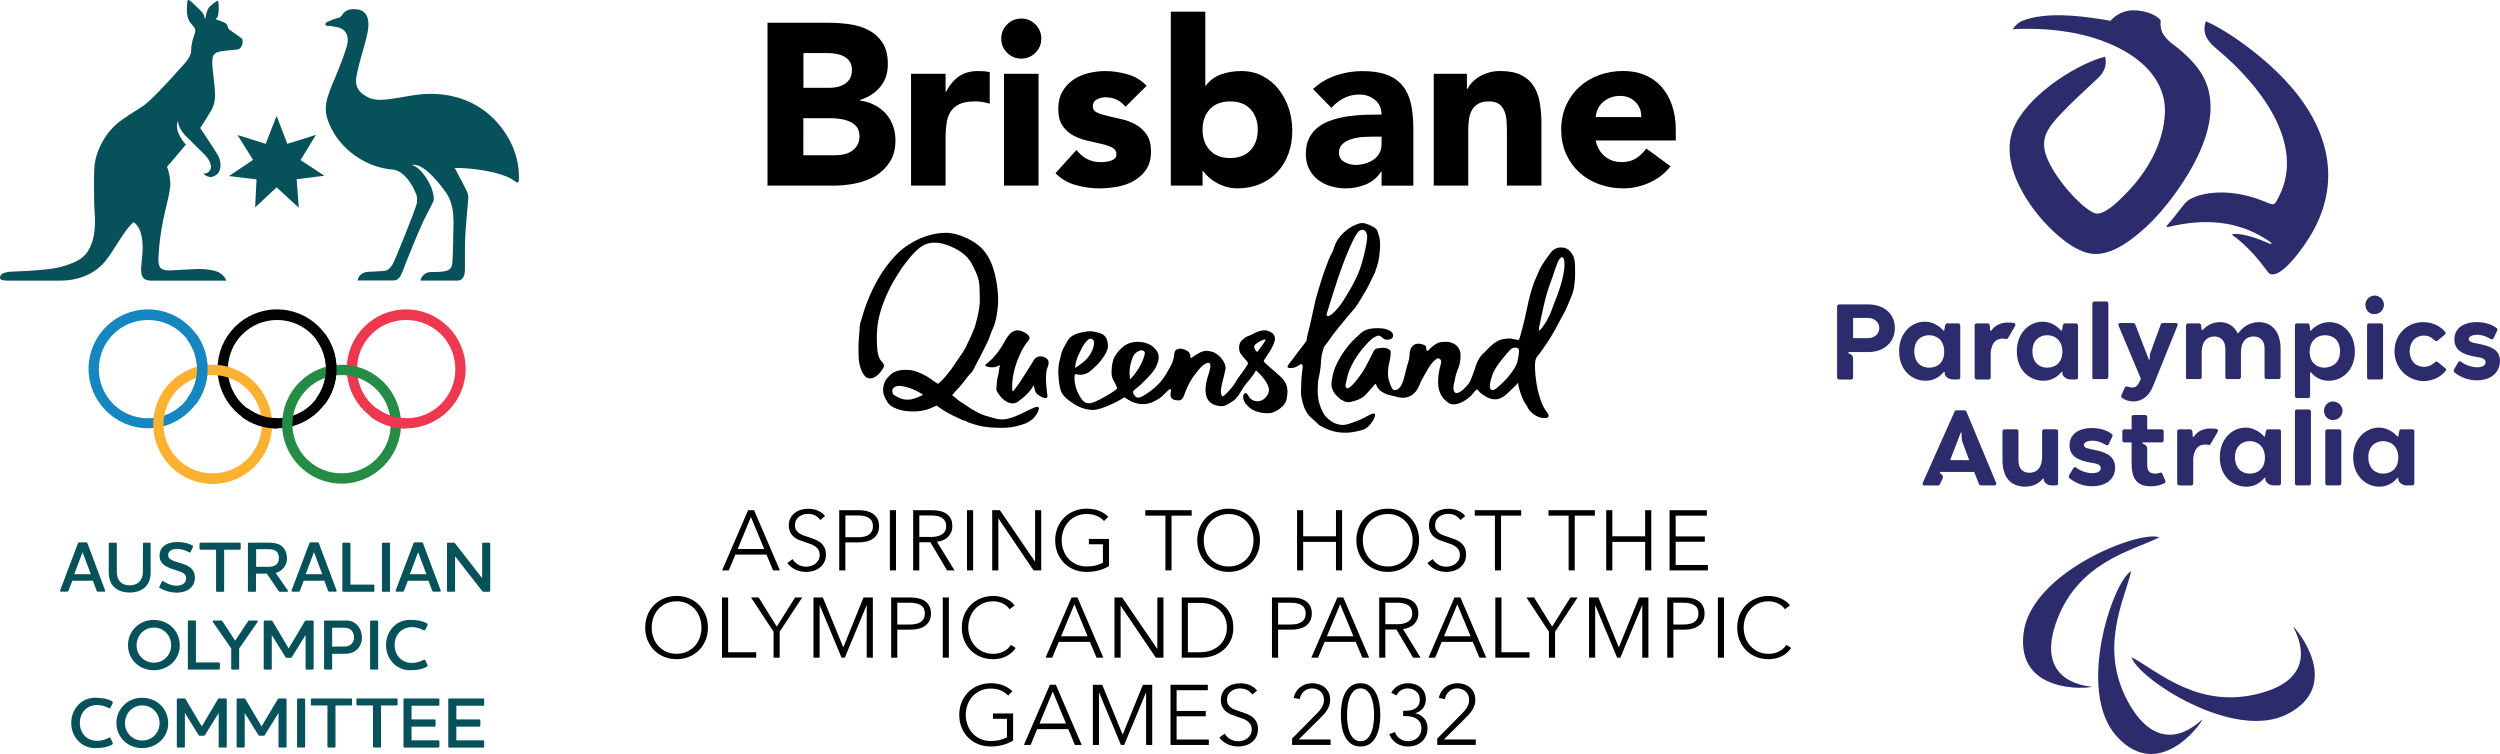 <?xml version="1.0" encoding="utf-8"?>
<!-- Generator: Adobe Illustrator 25.3.1, SVG Export Plug-In . SVG Version: 6.00 Build 0)  -->
<svg version="1.1" id="Layer_1" xmlns="http://www.w3.org/2000/svg" xmlns:xlink="http://www.w3.org/1999/xlink" x="0px" y="0px"
	 viewBox="0 0 999.68 301.5" style="enable-background:new 0 0 999.68 301.5;" xml:space="preserve">
<style type="text/css">
	.st0{fill:#07525A;}
	.st1{fill:#1686C1;}
	.st2{fill:#020202;}
	.st3{fill:#ED3850;}
	.st4{fill:#FCB130;}
	.st5{fill:#248C44;}
	.st6{fill:#2C2C6C;}
	.st7{fill-rule:evenodd;clip-rule:evenodd;fill:#010101;}
</style>
<g>
	<path d="M288.75,228.08l10.4-24.07h2.38l10.33,24.07h-2.72l-2.65-6.32h-12.44l-2.62,6.32H288.75z M305.58,219.52l-5.3-12.78
		l-5.3,12.78H305.58z"/>
	<path d="M325.98,206.14c-0.82-0.44-1.8-0.66-2.96-0.66c-0.59,0-1.19,0.09-1.8,0.27c-0.61,0.18-1.17,0.46-1.67,0.83
		s-0.9,0.84-1.21,1.41c-0.31,0.57-0.46,1.24-0.46,2.01s0.15,1.41,0.44,1.9c0.29,0.5,0.69,0.92,1.17,1.28
		c0.49,0.35,1.04,0.64,1.67,0.87c0.62,0.23,1.27,0.45,1.96,0.68c0.84,0.27,1.68,0.57,2.53,0.88c0.85,0.32,1.61,0.73,2.29,1.24
		c0.68,0.51,1.24,1.16,1.67,1.94c0.43,0.78,0.65,1.77,0.65,2.97s-0.23,2.24-0.7,3.11c-0.46,0.87-1.07,1.59-1.8,2.16
		c-0.74,0.57-1.58,0.99-2.52,1.26c-0.94,0.27-1.89,0.41-2.84,0.41c-0.73,0-1.45-0.07-2.18-0.22c-0.73-0.15-1.42-0.37-2.07-0.66
		c-0.66-0.29-1.27-0.67-1.84-1.12c-0.57-0.45-1.07-0.97-1.5-1.56l2.11-1.56c0.52,0.86,1.25,1.58,2.19,2.16
		c0.94,0.58,2.05,0.87,3.31,0.87c0.61,0,1.24-0.1,1.87-0.29c0.63-0.19,1.21-0.49,1.72-0.88c0.51-0.4,0.93-0.88,1.26-1.46
		s0.49-1.25,0.49-2.02c0-0.84-0.16-1.54-0.49-2.09s-0.77-1.02-1.31-1.39s-1.17-0.69-1.87-0.94c-0.7-0.25-1.44-0.5-2.21-0.75
		c-0.79-0.25-1.58-0.53-2.35-0.85s-1.46-0.73-2.07-1.24c-0.61-0.51-1.1-1.14-1.48-1.89c-0.37-0.75-0.56-1.67-0.56-2.75
		c0-1.16,0.23-2.15,0.7-2.99c0.46-0.84,1.07-1.53,1.82-2.07c0.75-0.54,1.58-0.94,2.48-1.19c0.91-0.25,1.8-0.37,2.69-0.37
		c1.63,0,3.03,0.29,4.18,0.87c1.16,0.58,2.03,1.26,2.62,2.06l-1.94,1.56C327.46,207.16,326.79,206.58,325.98,206.14z"/>
	<path d="M343.38,204.01c1.22,0,2.33,0.13,3.33,0.39s1.85,0.66,2.57,1.19c0.71,0.53,1.26,1.2,1.65,2c0.39,0.8,0.58,1.75,0.58,2.84
		s-0.2,2.03-0.59,2.84c-0.4,0.8-0.95,1.47-1.67,2.01s-1.58,0.93-2.58,1.21c-1.01,0.27-2.12,0.41-3.35,0.41h-5.28v11.18h-2.45v-24.07
		H343.38z M343.18,214.82c1.93,0,3.39-0.37,4.39-1.12c1-0.75,1.5-1.84,1.5-3.26c0-1.5-0.52-2.59-1.55-3.28s-2.48-1.04-4.33-1.04
		h-5.15v8.7H343.18z"/>
	<path d="M355.83,228.08v-24.07h2.45v24.07H355.83z"/>
	<path d="M365.15,228.08v-24.07h7.43c1.18,0,2.27,0.11,3.28,0.34c1.01,0.23,1.88,0.59,2.62,1.1c0.74,0.51,1.31,1.17,1.72,1.99
		c0.41,0.82,0.61,1.81,0.61,2.99c0,0.88-0.16,1.69-0.48,2.41s-0.75,1.35-1.29,1.89s-1.19,0.96-1.94,1.28
		c-0.75,0.32-1.56,0.52-2.45,0.61l7.04,11.46h-2.99l-6.66-11.25h-4.44v11.25H365.15z M372.2,214.72c1.97,0,3.49-0.36,4.56-1.07
		c1.06-0.71,1.6-1.79,1.6-3.21c0-0.79-0.15-1.46-0.44-2.01c-0.29-0.54-0.7-0.99-1.22-1.33c-0.52-0.34-1.16-0.59-1.9-0.75
		c-0.75-0.16-1.58-0.24-2.48-0.24h-4.71v8.6H372.2z"/>
	<path d="M386.68,228.08v-24.07h2.45v24.07H386.68z"/>
	<path d="M413.9,224.51v-20.5h2.45v24.07h-3.06l-14.01-20.7h-0.07v20.7h-2.45v-24.07h3.06l14.01,20.5H413.9z"/>
	<path d="M438.51,206.27c-1.16-0.49-2.48-0.73-3.98-0.73c-1.54,0-2.93,0.28-4.16,0.85c-1.24,0.57-2.28,1.33-3.14,2.29
		c-0.86,0.96-1.52,2.08-1.99,3.35c-0.46,1.27-0.7,2.61-0.7,4.01s0.23,2.74,0.7,4.01c0.46,1.27,1.13,2.38,1.99,3.33
		s1.91,1.71,3.14,2.28c1.24,0.57,2.62,0.85,4.16,0.85c1.36,0,2.61-0.15,3.74-0.44s2.05-0.67,2.75-1.12v-7.31h-5.61v-2.14h8.06v10.85
		c-1.31,0.79-2.73,1.38-4.25,1.77c-1.52,0.38-3.09,0.58-4.73,0.58c-1.81,0-3.49-0.32-5.03-0.95s-2.87-1.51-3.98-2.63
		s-1.98-2.45-2.6-4c-0.62-1.54-0.94-3.23-0.94-5.07c0-1.83,0.32-3.52,0.95-5.07c0.63-1.54,1.51-2.87,2.63-3.99
		c1.12-1.12,2.45-2,3.98-2.63c1.53-0.63,3.19-0.95,4.98-0.95c1.93,0,3.6,0.28,5.03,0.85c1.43,0.57,2.65,1.36,3.67,2.38l-1.7,1.7
		C440.66,207.45,439.67,206.76,438.51,206.27z"/>
	<path d="M466.02,228.08v-21.89h-8.06v-2.18h18.56v2.18h-8.06v21.89H466.02z"/>
	<path d="M502.88,221.11c-0.63,1.54-1.51,2.87-2.63,4s-2.45,2-3.98,2.63s-3.19,0.95-4.98,0.95s-3.45-0.32-4.98-0.95
		c-1.53-0.63-2.86-1.51-3.98-2.63c-1.12-1.12-2-2.45-2.63-4c-0.63-1.54-0.95-3.23-0.95-5.07c0-1.83,0.32-3.52,0.95-5.07
		c0.63-1.54,1.51-2.87,2.63-3.99c1.12-1.12,2.45-2,3.98-2.63c1.53-0.63,3.19-0.95,4.98-0.95s3.45,0.32,4.98,0.95
		s2.86,1.51,3.98,2.63s2,2.45,2.63,3.99c0.63,1.54,0.95,3.23,0.95,5.07C503.83,217.88,503.51,219.57,502.88,221.11z M500.57,212.04
		c-0.45-1.27-1.11-2.39-1.97-3.35c-0.86-0.96-1.91-1.73-3.14-2.29c-1.24-0.57-2.62-0.85-4.16-0.85c-1.54,0-2.93,0.28-4.16,0.85
		c-1.24,0.57-2.28,1.33-3.15,2.29c-0.86,0.96-1.52,2.08-1.97,3.35c-0.45,1.27-0.68,2.61-0.68,4.01s0.23,2.74,0.68,4.01
		c0.45,1.27,1.11,2.38,1.97,3.33s1.91,1.71,3.15,2.28c1.23,0.57,2.62,0.85,4.16,0.85c1.54,0,2.93-0.28,4.16-0.85
		c1.23-0.57,2.28-1.33,3.14-2.28s1.52-2.06,1.97-3.33c0.45-1.27,0.68-2.61,0.68-4.01S501.02,213.31,500.57,212.04z"/>
	<path d="M521.1,204.01v10.44h13.12v-10.44h2.45v24.07h-2.45v-11.39H521.1v11.39h-2.45v-24.07H521.1z"/>
	<path d="M566.5,221.11c-0.63,1.54-1.51,2.87-2.63,4c-1.12,1.12-2.45,2-3.98,2.63c-1.53,0.63-3.19,0.95-4.98,0.95
		c-1.79,0-3.45-0.32-4.98-0.95c-1.53-0.63-2.86-1.51-3.98-2.63s-2-2.45-2.63-4c-0.63-1.54-0.95-3.23-0.95-5.07
		c0-1.83,0.32-3.52,0.95-5.07s1.51-2.87,2.63-3.99s2.45-2,3.98-2.63c1.53-0.63,3.19-0.95,4.98-0.95c1.79,0,3.45,0.32,4.98,0.95
		c1.53,0.63,2.86,1.51,3.98,2.63c1.12,1.12,2,2.45,2.63,3.99c0.63,1.54,0.95,3.23,0.95,5.07
		C567.45,217.88,567.13,219.57,566.5,221.11z M564.19,212.04c-0.45-1.27-1.11-2.39-1.97-3.35c-0.86-0.96-1.91-1.73-3.14-2.29
		c-1.24-0.57-2.62-0.85-4.17-0.85s-2.93,0.28-4.16,0.85c-1.24,0.57-2.28,1.33-3.14,2.29c-0.86,0.96-1.52,2.08-1.97,3.35
		c-0.45,1.27-0.68,2.61-0.68,4.01s0.23,2.74,0.68,4.01c0.45,1.27,1.11,2.38,1.97,3.33s1.91,1.71,3.14,2.28
		c1.24,0.57,2.62,0.85,4.16,0.85s2.93-0.28,4.17-0.85c1.24-0.57,2.28-1.33,3.14-2.28s1.52-2.06,1.97-3.33
		c0.45-1.27,0.68-2.61,0.68-4.01S564.64,213.31,564.19,212.04z"/>
	<path d="M581.96,206.14c-0.82-0.44-1.8-0.66-2.96-0.66c-0.59,0-1.19,0.09-1.8,0.27c-0.61,0.18-1.17,0.46-1.67,0.83
		c-0.5,0.37-0.9,0.84-1.21,1.41c-0.31,0.57-0.46,1.24-0.46,2.01s0.15,1.41,0.44,1.9c0.29,0.5,0.69,0.92,1.17,1.28
		c0.49,0.35,1.04,0.64,1.67,0.87c0.62,0.23,1.28,0.45,1.96,0.68c0.84,0.27,1.68,0.57,2.53,0.88c0.85,0.32,1.62,0.73,2.29,1.24
		c0.68,0.51,1.24,1.16,1.67,1.94c0.43,0.78,0.65,1.77,0.65,2.97s-0.23,2.24-0.7,3.11c-0.46,0.87-1.07,1.59-1.8,2.16
		s-1.58,0.99-2.52,1.26c-0.94,0.27-1.89,0.41-2.84,0.41c-0.73,0-1.45-0.07-2.18-0.22c-0.73-0.15-1.42-0.37-2.07-0.66
		c-0.66-0.29-1.27-0.67-1.84-1.12c-0.57-0.45-1.06-0.97-1.5-1.56l2.11-1.56c0.52,0.86,1.25,1.58,2.19,2.16
		c0.94,0.58,2.05,0.87,3.32,0.87c0.61,0,1.23-0.1,1.87-0.29c0.63-0.19,1.21-0.49,1.72-0.88c0.51-0.4,0.93-0.88,1.26-1.46
		c0.33-0.58,0.49-1.25,0.49-2.02c0-0.84-0.16-1.54-0.49-2.09c-0.33-0.56-0.76-1.02-1.31-1.39s-1.17-0.69-1.87-0.94
		c-0.7-0.25-1.44-0.5-2.21-0.75c-0.79-0.25-1.58-0.53-2.35-0.85c-0.77-0.32-1.46-0.73-2.07-1.24c-0.61-0.51-1.1-1.14-1.48-1.89
		c-0.37-0.75-0.56-1.67-0.56-2.75c0-1.16,0.23-2.15,0.7-2.99s1.07-1.53,1.82-2.07c0.75-0.54,1.58-0.94,2.48-1.19
		c0.91-0.25,1.8-0.37,2.69-0.37c1.63,0,3.03,0.29,4.18,0.87c1.16,0.58,2.03,1.26,2.62,2.06l-1.94,1.56
		C583.44,207.16,582.77,206.58,581.96,206.14z"/>
	<path d="M597.78,228.08v-21.89h-8.06v-2.18h18.56v2.18h-8.06v21.89H597.78z"/>
	<path d="M627.25,228.08v-21.89h-8.06v-2.18h18.56v2.18h-8.06v21.89H627.25z"/>
	<path d="M644.73,204.01v10.44h13.12v-10.44h2.45v24.07h-2.45v-11.39h-13.12v11.39h-2.45v-24.07H644.73z"/>
	<path d="M682.94,225.91v2.18h-15.33v-24.07h14.92v2.18h-12.48v8.29h11.66v2.14h-11.66v9.28H682.94z"/>
	<path d="M282.13,256.01c-0.63,1.54-1.51,2.87-2.63,4c-1.12,1.12-2.45,2-3.98,2.63s-3.19,0.95-4.98,0.95s-3.45-0.32-4.98-0.95
		c-1.53-0.63-2.86-1.51-3.98-2.63c-1.12-1.12-2-2.45-2.63-4c-0.63-1.54-0.95-3.23-0.95-5.07c0-1.83,0.32-3.52,0.95-5.07
		c0.63-1.54,1.51-2.87,2.63-3.99c1.12-1.12,2.45-2,3.98-2.63c1.53-0.63,3.19-0.95,4.98-0.95s3.45,0.32,4.98,0.95
		s2.86,1.51,3.98,2.63c1.12,1.12,2,2.45,2.63,3.99c0.63,1.54,0.95,3.23,0.95,5.07C283.08,252.78,282.77,254.47,282.13,256.01z
		 M279.82,246.94c-0.45-1.27-1.11-2.39-1.97-3.35c-0.86-0.96-1.91-1.73-3.14-2.29c-1.24-0.57-2.62-0.85-4.16-0.85
		c-1.54,0-2.93,0.28-4.16,0.85c-1.24,0.57-2.28,1.33-3.15,2.29c-0.86,0.96-1.52,2.08-1.97,3.35c-0.45,1.27-0.68,2.61-0.68,4.01
		s0.23,2.74,0.68,4.01c0.45,1.27,1.11,2.38,1.97,3.33s1.91,1.71,3.15,2.28c1.23,0.57,2.62,0.85,4.16,0.85
		c1.54,0,2.93-0.28,4.16-0.85c1.23-0.57,2.28-1.33,3.14-2.28s1.52-2.06,1.97-3.33c0.45-1.27,0.68-2.61,0.68-4.01
		S280.27,248.21,279.82,246.94z"/>
	<path d="M302.38,260.81v2.18h-13.67v-24.07h2.45v21.89H302.38z"/>
	<path d="M309.32,262.98v-10.37l-9.01-13.7h3.06l7.24,11.66l7.31-11.66h2.86l-9.01,13.7v10.37H309.32z"/>
	<path d="M337.23,258.84l8.06-19.92h3.74v24.07h-2.45v-20.91h-0.07l-8.7,20.91h-1.29l-8.7-20.91h-0.07v20.91h-2.45v-24.07h3.74
		l8.16,19.92H337.23z"/>
	<path d="M364.14,238.91c1.22,0,2.33,0.13,3.33,0.39s1.85,0.66,2.57,1.19c0.71,0.53,1.26,1.2,1.65,2c0.39,0.8,0.58,1.75,0.58,2.84
		s-0.2,2.03-0.59,2.84c-0.4,0.8-0.95,1.47-1.67,2.01s-1.58,0.93-2.58,1.21c-1.01,0.27-2.12,0.41-3.35,0.41h-5.28v11.18h-2.45v-24.07
		H364.14z M363.94,249.72c1.93,0,3.39-0.37,4.39-1.12c1-0.75,1.5-1.84,1.5-3.26c0-1.5-0.52-2.59-1.55-3.28s-2.48-1.04-4.33-1.04
		h-5.15v8.7H363.94z"/>
	<path d="M376.98,262.98v-24.07h2.45v24.07H376.98z"/>
	<path d="M404.69,260.84c-0.58,0.54-1.25,1.02-2.01,1.43s-1.6,0.73-2.52,0.97c-0.92,0.24-1.92,0.36-3.01,0.36
		c-1.81,0-3.49-0.32-5.03-0.95s-2.87-1.51-3.98-2.63s-1.98-2.45-2.6-4c-0.62-1.54-0.94-3.23-0.94-5.07c0-1.83,0.32-3.52,0.95-5.07
		c0.63-1.54,1.51-2.87,2.63-3.99c1.12-1.12,2.45-2,3.98-2.63c1.53-0.63,3.19-0.95,4.98-0.95c0.88,0,1.75,0.09,2.6,0.27
		c0.85,0.18,1.65,0.44,2.4,0.76c0.75,0.33,1.43,0.73,2.04,1.19c0.61,0.46,1.12,0.99,1.53,1.58l-2.04,1.5
		c-0.25-0.39-0.58-0.77-1-1.16c-0.42-0.38-0.91-0.72-1.48-1.02s-1.18-0.53-1.85-0.71c-0.67-0.18-1.39-0.27-2.16-0.27
		c-1.56,0-2.96,0.28-4.2,0.85c-1.24,0.57-2.28,1.33-3.15,2.29c-0.86,0.96-1.52,2.08-1.97,3.35c-0.45,1.27-0.68,2.61-0.68,4.01
		s0.23,2.74,0.7,4.01c0.46,1.27,1.13,2.39,1.99,3.35c0.86,0.96,1.91,1.73,3.14,2.29s2.62,0.85,4.16,0.85c1.38,0,2.7-0.28,3.94-0.85
		s2.29-1.47,3.13-2.72l1.9,1.22C405.76,259.72,405.27,260.3,404.69,260.84z"/>
	<path d="M418.08,262.98l10.4-24.07h2.38l10.33,24.07h-2.72l-2.65-6.32h-12.44l-2.62,6.32H418.08z M434.91,254.42l-5.3-12.78
		l-5.3,12.78H434.91z"/>
	<path d="M462.79,259.41v-20.5h2.45v24.07h-3.06l-14.01-20.7h-0.07v20.7h-2.45v-24.07h3.06l14.01,20.5H462.79z"/>
	<path d="M480.54,238.91c1.5,0,3,0.25,4.5,0.75c1.51,0.5,2.87,1.25,4.08,2.26c1.21,1.01,2.19,2.27,2.94,3.77
		c0.75,1.51,1.12,3.26,1.12,5.25c0,2.02-0.37,3.77-1.12,5.27c-0.75,1.5-1.73,2.75-2.94,3.76s-2.57,1.76-4.08,2.26
		c-1.51,0.5-3.01,0.75-4.5,0.75h-7.99v-24.07H480.54z M479.86,260.81c1.81,0,3.39-0.28,4.74-0.85c1.35-0.57,2.46-1.31,3.35-2.23
		c0.88-0.92,1.55-1.97,1.99-3.14s0.66-2.39,0.66-3.64c0-1.25-0.22-2.46-0.66-3.64c-0.44-1.18-1.1-2.23-1.99-3.14s-2-1.66-3.35-2.23
		s-2.93-0.85-4.74-0.85H475v19.72H479.86z"/>
	<path d="M516.42,238.91c1.22,0,2.33,0.13,3.33,0.39c1,0.26,1.85,0.66,2.57,1.19c0.71,0.53,1.26,1.2,1.65,2
		c0.39,0.8,0.58,1.75,0.58,2.84s-0.2,2.03-0.59,2.84s-0.95,1.47-1.67,2.01s-1.58,0.93-2.58,1.21c-1.01,0.27-2.12,0.41-3.35,0.41
		h-5.28v11.18h-2.45v-24.07H516.42z M516.22,249.72c1.93,0,3.39-0.37,4.39-1.12s1.5-1.84,1.5-3.26c0-1.5-0.52-2.59-1.55-3.28
		s-2.48-1.04-4.33-1.04h-5.15v8.7H516.22z"/>
	<path d="M524.37,262.98l10.4-24.07h2.38l10.33,24.07h-2.72l-2.65-6.32h-12.44l-2.62,6.32H524.37z M541.19,254.42l-5.3-12.78
		l-5.3,12.78H541.19z"/>
	<path d="M551.5,262.98v-24.07h7.43c1.18,0,2.27,0.11,3.28,0.34s1.88,0.59,2.62,1.1c0.74,0.51,1.31,1.17,1.72,1.99
		c0.41,0.82,0.61,1.81,0.61,2.99c0,0.88-0.16,1.69-0.48,2.41s-0.75,1.35-1.29,1.89s-1.19,0.96-1.94,1.28
		c-0.75,0.32-1.56,0.52-2.45,0.61l7.04,11.46h-2.99l-6.66-11.25h-4.44v11.25H551.5z M558.55,249.62c1.97,0,3.49-0.36,4.56-1.07
		c1.07-0.71,1.6-1.79,1.6-3.21c0-0.79-0.15-1.46-0.44-2.01s-0.7-0.99-1.22-1.33c-0.52-0.34-1.16-0.59-1.9-0.75
		c-0.75-0.16-1.58-0.24-2.48-0.24h-4.71v8.6H558.55z"/>
	<path d="M571.2,262.98l10.4-24.07h2.38l10.33,24.07h-2.72l-2.65-6.32h-12.44l-2.62,6.32H571.2z M588.03,254.42l-5.3-12.78
		l-5.3,12.78H588.03z"/>
	<path d="M611.61,260.81v2.18h-13.67v-24.07h2.45v21.89H611.61z"/>
	<path d="M619.37,262.98v-10.37l-9.01-13.7h3.06l7.24,11.66l7.31-11.66h2.86l-9.01,13.7v10.37H619.37z"/>
	<path d="M647.35,258.84l8.06-19.92h3.74v24.07h-2.45v-20.91h-0.07l-8.7,20.91h-1.29l-8.7-20.91h-0.07v20.91h-2.45v-24.07h3.74
		l8.16,19.92H647.35z"/>
	<path d="M673.48,238.91c1.22,0,2.33,0.13,3.33,0.39c1,0.26,1.85,0.66,2.57,1.19c0.71,0.53,1.26,1.2,1.65,2
		c0.39,0.8,0.58,1.75,0.58,2.84s-0.2,2.03-0.59,2.84s-0.95,1.47-1.67,2.01s-1.58,0.93-2.58,1.21c-1.01,0.27-2.12,0.41-3.35,0.41
		h-4.28v11.18h-2.45v-24.07H673.48z M673.27,249.72c1.93,0,3.39-0.37,4.39-1.12s1.5-1.84,1.5-3.26c0-1.5-0.52-2.59-1.55-3.28
		s-2.48-1.04-4.33-1.04h-4.15v8.7H673.27z"/>
	<path d="M686.93,262.98v-24.07h2.45v24.07H686.93z"/>
	<path d="M714.75,260.84c-0.58,0.54-1.25,1.02-2.01,1.43c-0.76,0.41-1.6,0.73-2.52,0.97s-1.92,0.36-3.01,0.36
		c-1.81,0-3.49-0.32-5.03-0.95s-2.87-1.51-3.98-2.63s-1.98-2.45-2.6-4c-0.62-1.54-0.94-3.23-0.94-5.07c0-1.83,0.32-3.52,0.95-5.07
		s1.51-2.87,2.63-3.99s2.45-2,3.98-2.63c1.53-0.63,3.19-0.95,4.98-0.95c0.88,0,1.75,0.09,2.6,0.27c0.85,0.18,1.65,0.44,2.4,0.76
		c0.75,0.33,1.43,0.73,2.04,1.19c0.61,0.46,1.12,0.99,1.53,1.58l-2.04,1.5c-0.25-0.39-0.58-0.77-1-1.16
		c-0.42-0.38-0.91-0.72-1.48-1.02s-1.18-0.53-1.85-0.71c-0.67-0.18-1.39-0.27-2.16-0.27c-1.56,0-2.96,0.28-4.2,0.85
		c-1.24,0.57-2.28,1.33-3.14,2.29c-0.86,0.96-1.52,2.08-1.97,3.35c-0.45,1.27-0.68,2.61-0.68,4.01s0.23,2.74,0.7,4.01
		c0.46,1.27,1.13,2.39,1.99,3.35c0.86,0.96,1.91,1.73,3.15,2.29c1.23,0.57,2.62,0.85,4.16,0.85c1.38,0,2.7-0.28,3.94-0.85
		c1.25-0.57,2.29-1.47,3.13-2.72l1.9,1.22C715.82,259.72,715.32,260.3,714.75,260.84z"/>
	<path d="M400.15,276.07c-1.16-0.49-2.48-0.73-3.98-0.73c-1.54,0-2.93,0.28-4.16,0.85c-1.24,0.57-2.28,1.33-3.14,2.29
		c-0.86,0.96-1.52,2.08-1.99,3.35c-0.46,1.27-0.7,2.61-0.7,4.01s0.23,2.74,0.7,4.01c0.46,1.27,1.13,2.38,1.99,3.33
		s1.91,1.71,3.14,2.28c1.24,0.57,2.62,0.85,4.16,0.85c1.36,0,2.61-0.15,3.74-0.44s2.05-0.67,2.75-1.12v-7.31h-5.61v-2.14h8.06v10.85
		c-1.31,0.79-2.73,1.38-4.25,1.77c-1.52,0.38-3.09,0.58-4.73,0.58c-1.81,0-3.49-0.32-5.03-0.95s-2.87-1.51-3.98-2.63
		s-1.98-2.45-2.6-4c-0.62-1.54-0.94-3.23-0.94-5.07s0.32-3.52,0.95-5.07c0.63-1.54,1.51-2.87,2.63-3.99c1.12-1.12,2.45-2,3.98-2.63
		c1.53-0.63,3.19-0.95,4.98-0.95c1.93,0,3.6,0.28,5.03,0.85c1.43,0.57,2.65,1.36,3.67,2.38l-1.7,1.7
		C402.3,277.25,401.3,276.56,400.15,276.07z"/>
	<path d="M409.43,297.88l10.4-24.07h2.38l10.33,24.07h-2.72l-2.65-6.32h-12.44l-2.62,6.32H409.43z M426.26,289.32l-5.3-12.78
		l-5.3,12.78H426.26z"/>
	<path d="M448.94,293.74l8.06-19.92h3.74v24.07h-2.45v-20.91h-0.07l-8.7,20.91h-1.29l-8.7-20.91h-0.07v20.91H437v-24.07h3.74
		l8.16,19.92H448.94z"/>
	<path d="M483.38,295.71v2.18h-15.33v-24.07h14.92v2.18h-12.48v8.29h11.66v2.14h-11.66v9.28H483.38z"/>
	<path d="M498.75,275.94c-0.82-0.44-1.8-0.66-2.96-0.66c-0.59,0-1.19,0.09-1.8,0.27c-0.61,0.18-1.17,0.46-1.67,0.83
		s-0.9,0.84-1.21,1.41c-0.31,0.57-0.46,1.24-0.46,2.01s0.15,1.41,0.44,1.9c0.29,0.5,0.69,0.92,1.17,1.28
		c0.49,0.35,1.04,0.64,1.67,0.87c0.62,0.23,1.27,0.45,1.96,0.68c0.84,0.27,1.68,0.57,2.53,0.88c0.85,0.32,1.61,0.73,2.29,1.24
		c0.68,0.51,1.24,1.16,1.67,1.94c0.43,0.78,0.65,1.77,0.65,2.97s-0.23,2.24-0.7,3.11c-0.46,0.87-1.07,1.59-1.8,2.16
		c-0.74,0.57-1.58,0.99-2.52,1.26c-0.94,0.27-1.89,0.41-2.84,0.41c-0.73,0-1.45-0.07-2.18-0.22c-0.73-0.15-1.42-0.37-2.07-0.66
		c-0.66-0.29-1.27-0.67-1.84-1.12c-0.57-0.45-1.07-0.97-1.5-1.56l2.11-1.56c0.52,0.86,1.25,1.58,2.19,2.16
		c0.94,0.58,2.05,0.87,3.31,0.87c0.61,0,1.24-0.1,1.87-0.29c0.63-0.19,1.21-0.49,1.72-0.88c0.51-0.4,0.93-0.88,1.26-1.46
		s0.49-1.25,0.49-2.02c0-0.84-0.16-1.54-0.49-2.09s-0.77-1.02-1.31-1.39s-1.17-0.69-1.87-0.94c-0.7-0.25-1.44-0.5-2.21-0.75
		c-0.79-0.25-1.58-0.53-2.35-0.85s-1.46-0.73-2.07-1.24c-0.61-0.51-1.1-1.14-1.48-1.89s-0.56-1.67-0.56-2.75
		c0-1.16,0.23-2.15,0.7-2.99c0.46-0.84,1.07-1.53,1.82-2.07c0.75-0.54,1.58-0.94,2.48-1.19c0.91-0.25,1.8-0.37,2.69-0.37
		c1.63,0,3.03,0.29,4.18,0.87c1.16,0.58,2.03,1.26,2.62,2.06l-1.94,1.56C500.23,276.96,499.56,276.38,498.75,275.94z"/>
	<path d="M516.67,297.88v-2.55l9.86-9.96c0.36-0.36,0.72-0.75,1.07-1.17c0.35-0.42,0.66-0.86,0.93-1.31s0.49-0.94,0.65-1.45
		c0.16-0.51,0.24-1.04,0.24-1.58c0-0.7-0.12-1.34-0.37-1.9s-0.59-1.05-1.04-1.45c-0.44-0.4-0.95-0.7-1.53-0.92
		c-0.58-0.21-1.18-0.32-1.82-0.32c-1.29,0-2.38,0.4-3.26,1.21c-0.88,0.8-1.45,1.83-1.7,3.08l-2.41-0.48
		c0.16-0.84,0.46-1.62,0.9-2.35c0.44-0.73,0.99-1.35,1.63-1.87c0.65-0.52,1.38-0.93,2.19-1.22c0.82-0.29,1.7-0.44,2.65-0.44
		c0.97,0,1.9,0.14,2.77,0.42c0.87,0.28,1.64,0.7,2.29,1.26c0.66,0.56,1.18,1.25,1.58,2.07s0.59,1.79,0.59,2.87
		c0,0.77-0.11,1.48-0.32,2.14c-0.22,0.66-0.5,1.28-0.85,1.87c-0.35,0.59-0.76,1.15-1.24,1.68c-0.48,0.53-0.97,1.06-1.5,1.58
		l-8.67,8.6h12.75v2.18H516.67z"/>
	<path d="M547.81,274.31c1.01,0.74,1.82,1.7,2.43,2.89c0.61,1.19,1.05,2.54,1.31,4.06s0.39,3.06,0.39,4.62
		c0,1.56-0.13,3.1-0.39,4.61c-0.26,1.51-0.7,2.86-1.31,4.05c-0.61,1.19-1.42,2.15-2.43,2.87c-1.01,0.72-2.26,1.09-3.76,1.09
		c-1.52,0-2.78-0.36-3.79-1.09c-1.01-0.73-1.82-1.68-2.43-2.87s-1.04-2.54-1.29-4.05c-0.25-1.51-0.37-3.04-0.37-4.61
		c0-1.56,0.12-3.1,0.37-4.62s0.68-2.87,1.29-4.06c0.61-1.19,1.42-2.15,2.43-2.89c1.01-0.74,2.27-1.11,3.79-1.11
		C545.55,273.2,546.8,273.57,547.81,274.31z M541.4,276.26c-0.7,0.66-1.26,1.5-1.67,2.52c-0.41,1.02-0.69,2.16-0.85,3.42
		c-0.16,1.26-0.24,2.49-0.24,3.69s0.08,2.42,0.24,3.67c0.16,1.25,0.44,2.37,0.85,3.38c0.41,1.01,0.96,1.84,1.67,2.48
		c0.7,0.65,1.59,0.97,2.65,0.97c1.04,0,1.92-0.32,2.62-0.97c0.7-0.65,1.26-1.47,1.67-2.48s0.7-2.14,0.87-3.38
		c0.17-1.25,0.25-2.47,0.25-3.67s-0.08-2.43-0.25-3.69s-0.46-2.4-0.87-3.42c-0.41-1.02-0.96-1.86-1.67-2.52
		c-0.7-0.66-1.58-0.99-2.62-0.99C542.99,275.28,542.1,275.6,541.4,276.26z"/>
	<path d="M562.12,284.22c0.77,0,1.5-0.08,2.18-0.24c0.68-0.16,1.28-0.41,1.79-0.77c0.51-0.35,0.91-0.81,1.21-1.38
		c0.29-0.57,0.44-1.25,0.44-2.04c0-0.68-0.12-1.3-0.37-1.85c-0.25-0.55-0.59-1.03-1.04-1.43c-0.44-0.4-0.95-0.7-1.53-0.92
		c-0.58-0.21-1.18-0.32-1.82-0.32c-1.02,0-1.92,0.24-2.7,0.71c-0.78,0.48-1.41,1.18-1.89,2.11l-2.07-1.09
		c0.75-1.29,1.7-2.25,2.86-2.87c1.16-0.62,2.47-0.93,3.94-0.93c0.95,0,1.85,0.14,2.7,0.42c0.85,0.28,1.6,0.7,2.24,1.24
		c0.65,0.54,1.16,1.22,1.53,2.02s0.56,1.73,0.56,2.77c0,1.43-0.4,2.62-1.19,3.59c-0.79,0.96-1.79,1.6-2.99,1.92v0.07
		c1.38,0.29,2.54,0.96,3.47,1.99c0.93,1.03,1.39,2.36,1.39,4c0,1.16-0.21,2.18-0.63,3.08c-0.42,0.9-0.98,1.65-1.68,2.28
		c-0.7,0.62-1.52,1.1-2.46,1.43c-0.94,0.33-1.93,0.49-2.97,0.49c-1.77,0-3.31-0.43-4.62-1.28s-2.31-2.07-2.99-3.65l2.31-0.85
		c0.41,1.16,1.09,2.06,2.04,2.7c0.95,0.65,2.04,0.97,3.26,0.97c0.68,0,1.34-0.12,1.99-0.36c0.65-0.24,1.21-0.58,1.7-1.02
		c0.49-0.44,0.88-0.98,1.17-1.61s0.44-1.36,0.44-2.18c0-0.91-0.18-1.67-0.53-2.29s-0.82-1.13-1.41-1.51
		c-0.59-0.39-1.26-0.66-2.01-0.83s-1.52-0.25-2.31-0.25h-1.05v-2.11H562.12z"/>
	<path d="M574.72,297.88v-2.55l9.86-9.96c0.36-0.36,0.72-0.75,1.07-1.17c0.35-0.42,0.66-0.86,0.93-1.31s0.49-0.94,0.65-1.45
		c0.16-0.51,0.24-1.04,0.24-1.58c0-0.7-0.12-1.34-0.37-1.9s-0.59-1.05-1.04-1.45c-0.44-0.4-0.95-0.7-1.53-0.92
		c-0.58-0.21-1.18-0.32-1.82-0.32c-1.29,0-2.38,0.4-3.26,1.21c-0.88,0.8-1.45,1.83-1.7,3.08l-2.41-0.48
		c0.16-0.84,0.46-1.62,0.9-2.35c0.44-0.73,0.99-1.35,1.63-1.87c0.65-0.52,1.38-0.93,2.19-1.22c0.82-0.29,1.7-0.44,2.65-0.44
		c0.97,0,1.9,0.14,2.77,0.42c0.87,0.28,1.64,0.7,2.29,1.26c0.66,0.56,1.18,1.25,1.58,2.07s0.59,1.79,0.59,2.87
		c0,0.77-0.11,1.48-0.32,2.14c-0.22,0.66-0.5,1.28-0.85,1.87c-0.35,0.59-0.76,1.15-1.24,1.68c-0.48,0.53-0.97,1.06-1.5,1.58
		l-8.67,8.6h12.75v2.18H574.72z"/>
</g>
<g>
	<path d="M306.9,9.09h24.29c2.82,0,5.66,0.2,8.51,0.6c2.85,0.4,5.41,1.2,7.68,2.39c2.27,1.2,4.11,2.87,5.52,5.01
		c1.41,2.15,2.12,5,2.12,8.56c0,3.68-1.03,6.73-3.08,9.15c-2.06,2.42-4.77,4.16-8.14,5.2v0.18c2.15,0.31,4.09,0.91,5.84,1.79
		c1.75,0.89,3.25,2.02,4.51,3.4c1.26,1.38,2.22,2.99,2.9,4.83c0.67,1.84,1.01,3.8,1.01,5.89c0,3.44-0.74,6.3-2.21,8.6
		c-1.47,2.3-3.37,4.16-5.7,5.57c-2.33,1.41-4.95,2.42-7.87,3.04c-2.91,0.61-5.81,0.92-8.69,0.92H306.9V9.09z M321.25,35.12h10.4
		c1.1,0,2.19-0.12,3.27-0.37c1.07-0.24,2.04-0.64,2.9-1.2c0.86-0.55,1.55-1.29,2.07-2.21c0.52-0.92,0.78-2.02,0.78-3.31
		c0-1.35-0.29-2.47-0.87-3.36c-0.58-0.89-1.33-1.58-2.25-2.07c-0.92-0.49-1.96-0.84-3.13-1.06c-1.17-0.21-2.3-0.32-3.4-0.32h-9.75
		V35.12z M321.25,62.08h12.88c1.1,0,2.22-0.12,3.36-0.37c1.13-0.24,2.16-0.67,3.08-1.29c0.92-0.61,1.67-1.41,2.25-2.39
		c0.58-0.98,0.87-2.18,0.87-3.59c0-1.53-0.38-2.77-1.15-3.73c-0.77-0.95-1.73-1.67-2.9-2.16c-1.17-0.49-2.42-0.83-3.77-1.01
		c-1.35-0.18-2.61-0.28-3.77-0.28h-10.86V62.08z"/>
	<path d="M364.31,29.51h13.8v7.18h0.18c1.47-2.76,3.22-4.83,5.24-6.21s4.57-2.07,7.64-2.07c0.8,0,1.59,0.03,2.39,0.09
		c0.8,0.06,1.53,0.18,2.21,0.37v12.6c-0.98-0.31-1.95-0.54-2.9-0.69c-0.95-0.15-1.95-0.23-2.99-0.23c-2.64,0-4.72,0.37-6.26,1.1
		c-1.53,0.74-2.71,1.76-3.54,3.08c-0.83,1.32-1.37,2.9-1.61,4.74c-0.25,1.84-0.37,3.86-0.37,6.07v18.68h-13.8V29.51z"/>
	<path d="M400.37,15.43c0-2.21,0.78-4.09,2.35-5.66c1.56-1.56,3.45-2.35,5.66-2.35s4.09,0.78,5.66,2.35s2.35,3.45,2.35,5.66
		s-0.78,4.09-2.35,5.66s-3.45,2.35-5.66,2.35s-4.09-0.78-5.66-2.35C401.15,19.53,400.37,17.64,400.37,15.43z M401.47,29.51h13.8
		v44.71h-13.8V29.51z"/>
	<path d="M450.05,42.67c-2.02-2.51-4.69-3.77-8-3.77c-1.17,0-2.3,0.28-3.4,0.83s-1.66,1.5-1.66,2.85c0,1.1,0.57,1.92,1.7,2.44
		c1.13,0.52,2.58,0.98,4.32,1.38c1.75,0.4,3.62,0.83,5.61,1.29c1.99,0.46,3.86,1.18,5.61,2.16c1.75,0.98,3.19,2.32,4.32,4
		c1.13,1.69,1.7,3.94,1.7,6.76c0,2.88-0.63,5.26-1.89,7.13c-1.26,1.87-2.87,3.37-4.83,4.51c-1.96,1.14-4.17,1.93-6.62,2.39
		c-2.45,0.46-4.88,0.69-7.27,0.69c-3.13,0-6.29-0.45-9.48-1.33c-3.19-0.89-5.89-2.47-8.1-4.74l8.37-9.29
		c1.29,1.6,2.71,2.81,4.28,3.63s3.39,1.24,5.47,1.24c1.59,0,3.04-0.23,4.32-0.69c1.29-0.46,1.93-1.3,1.93-2.53
		c0-1.16-0.57-2.04-1.7-2.62c-1.14-0.58-2.58-1.07-4.32-1.47c-1.75-0.4-3.62-0.83-5.61-1.29c-1.99-0.46-3.86-1.15-5.61-2.07
		s-3.19-2.22-4.32-3.91c-1.14-1.69-1.7-3.94-1.7-6.76c0-2.64,0.54-4.91,1.61-6.81c1.07-1.9,2.48-3.46,4.23-4.69
		c1.75-1.23,3.76-2.13,6.03-2.71c2.27-0.58,4.57-0.87,6.9-0.87c2.94,0,5.92,0.43,8.92,1.29c3,0.86,5.55,2.39,7.64,4.6L450.05,42.67z
		"/>
	<path d="M468.17,4.67h13.8v29.62h0.18c1.59-2.15,3.63-3.66,6.12-4.55c2.48-0.89,5.17-1.33,8.05-1.33c3.19,0,6.04,0.66,8.56,1.98
		c2.51,1.32,4.65,3.08,6.39,5.29c1.75,2.21,3.1,4.74,4.05,7.59c0.95,2.85,1.43,5.84,1.43,8.97c0,3.37-0.52,6.47-1.56,9.29
		c-1.04,2.82-2.53,5.26-4.46,7.31c-1.93,2.06-4.25,3.65-6.95,4.78c-2.7,1.13-5.7,1.7-9.02,1.7c-1.6,0-3.1-0.22-4.51-0.64
		c-1.41-0.43-2.71-0.98-3.91-1.66c-1.2-0.67-2.24-1.43-3.13-2.25c-0.89-0.83-1.61-1.64-2.16-2.44h-0.18v5.89h-12.7V4.67z
		 M480.87,51.87c0,3.37,0.97,6.1,2.9,8.19c1.93,2.09,4.65,3.13,8.14,3.13c3.5,0,6.21-1.04,8.14-3.13c1.93-2.08,2.9-4.81,2.9-8.19
		c0-3.37-0.97-6.1-2.9-8.19c-1.93-2.08-4.65-3.13-8.14-3.13c-3.5,0-6.21,1.04-8.14,3.13C481.83,45.76,480.87,48.49,480.87,51.87z"/>
	<path d="M552.44,68.61h-0.18c-1.53,2.39-3.57,4.11-6.12,5.15c-2.55,1.04-5.23,1.56-8.05,1.56c-2.09,0-4.09-0.29-6.03-0.87
		c-1.93-0.58-3.63-1.46-5.11-2.62c-1.47-1.16-2.64-2.61-3.5-4.32c-0.86-1.72-1.29-3.71-1.29-5.98c0-2.58,0.47-4.75,1.43-6.53
		c0.95-1.78,2.24-3.25,3.86-4.42c1.62-1.16,3.48-2.07,5.57-2.71c2.08-0.64,4.25-1.12,6.49-1.43c2.24-0.31,4.48-0.49,6.72-0.55
		c2.24-0.06,4.31-0.09,6.21-0.09c0-2.45-0.87-4.4-2.62-5.84c-1.75-1.44-3.82-2.16-6.21-2.16c-2.27,0-4.34,0.48-6.21,1.43
		c-1.87,0.95-3.54,2.25-5.01,3.91l-7.36-7.54c2.58-2.39,5.58-4.19,9.02-5.38c3.43-1.2,6.99-1.79,10.67-1.79
		c4.05,0,7.37,0.51,9.98,1.52c2.61,1.01,4.69,2.5,6.26,4.46c1.56,1.96,2.65,4.37,3.27,7.22c0.61,2.85,0.92,6.15,0.92,9.89v22.72
		h-12.7V68.61z M549.04,54.63c-1.04,0-2.35,0.05-3.91,0.14c-1.56,0.09-3.07,0.35-4.51,0.78c-1.44,0.43-2.67,1.07-3.68,1.93
		c-1.01,0.86-1.52,2.06-1.52,3.59c0,1.66,0.7,2.88,2.12,3.68c1.41,0.8,2.88,1.2,4.42,1.2c1.35,0,2.65-0.18,3.91-0.55
		c1.26-0.37,2.38-0.89,3.36-1.56c0.98-0.67,1.76-1.53,2.35-2.58c0.58-1.04,0.87-2.27,0.87-3.68v-2.94H549.04z"/>
	<path d="M573.33,29.51h13.25v6.07h0.18c0.43-0.86,1.04-1.72,1.84-2.58c0.8-0.86,1.75-1.62,2.85-2.3c1.1-0.67,2.36-1.23,3.77-1.66
		c1.41-0.43,2.94-0.64,4.6-0.64c3.5,0,6.32,0.54,8.46,1.61c2.15,1.07,3.82,2.56,5.01,4.46c1.2,1.9,2.01,4.14,2.44,6.72
		c0.43,2.58,0.64,5.37,0.64,8.37v24.66h-13.8v-21.9c0-1.29-0.05-2.62-0.14-4s-0.37-2.65-0.83-3.82c-0.46-1.16-1.17-2.12-2.12-2.85
		c-0.95-0.74-2.32-1.1-4.09-1.1c-1.78,0-3.22,0.32-4.32,0.97c-1.1,0.64-1.95,1.5-2.53,2.58c-0.58,1.07-0.97,2.29-1.15,3.63
		c-0.18,1.35-0.28,2.76-0.28,4.23v22.26h-13.8V29.51z"/>
	<path d="M667.99,66.49c-2.21,2.82-5,5-8.37,6.53c-3.37,1.53-6.87,2.3-10.49,2.3c-3.44,0-6.67-0.55-9.71-1.66
		c-3.04-1.1-5.67-2.68-7.91-4.74c-2.24-2.05-4-4.52-5.29-7.41c-1.29-2.88-1.93-6.1-1.93-9.66c0-3.56,0.64-6.78,1.93-9.66
		c1.29-2.88,3.05-5.35,5.29-7.41c2.24-2.05,4.88-3.63,7.91-4.74s6.27-1.66,9.71-1.66c3.19,0,6.09,0.55,8.69,1.66
		c2.61,1.1,4.81,2.68,6.62,4.74c1.81,2.06,3.2,4.52,4.19,7.41c0.98,2.88,1.47,6.1,1.47,9.66v4.32h-32.02
		c0.55,2.64,1.75,4.74,3.59,6.3s4.11,2.35,6.81,2.35c2.27,0,4.19-0.51,5.75-1.52c1.56-1.01,2.93-2.31,4.09-3.91L667.99,66.49z
		 M656.31,46.81c0.06-2.33-0.71-4.32-2.3-5.98c-1.6-1.66-3.65-2.48-6.16-2.48c-1.53,0-2.88,0.25-4.05,0.74
		c-1.17,0.49-2.16,1.12-2.99,1.89c-0.83,0.77-1.47,1.66-1.93,2.67c-0.46,1.01-0.72,2.07-0.78,3.17H656.31z"/>
</g>
<g>
	<g>
		<g>
			<path class="st0" d="M27.37,236.23c-0.07,0.28-0.28,0.35-0.56,0.35h-2.46c-0.21,0-0.35-0.14-0.35-0.28c0-0.07,0-0.14,0.07-0.28
				l7.11-18.8c0.07-0.28,0.28-0.35,0.56-0.35h2.67c0.35,0,0.49,0.14,0.56,0.35l7.04,18.8c0,0.07,0.07,0.21,0.07,0.28
				c0,0.14-0.07,0.28-0.35,0.28h-2.53c-0.35,0-0.49-0.14-0.56-0.35l-1.48-4.01h-8.24L27.37,236.23z M33,220.81l-3.31,8.8h6.62
				L33,220.81z"/>
			<path class="st0" d="M57.15,217.36c0-0.21,0.14-0.35,0.35-0.35h2.39c0.14,0,0.35,0.14,0.35,0.35v11.55
				c0,2.25-0.63,4.15-1.83,5.49c-1.41,1.62-3.66,2.53-6.55,2.53s-5.14-0.92-6.55-2.53c-1.2-1.41-1.83-3.24-1.83-5.49v-11.55
				c0-0.21,0.14-0.35,0.35-0.35h2.53c0.21,0,0.35,0.14,0.35,0.35v11.19c0,1.69,0.42,3.03,1.2,3.94c0.92,1.06,2.25,1.55,3.94,1.55
				c1.76,0,3.03-0.49,4.01-1.55c0.84-0.92,1.27-2.25,1.27-3.94L57.15,217.36L57.15,217.36z"/>
			<path class="st0" d="M63.87,235.1c-0.21-0.14-0.28-0.28-0.14-0.49l0.99-2.11c0.07-0.14,0.21-0.28,0.49-0.14
				c1.27,0.77,3.03,1.83,5.42,1.83c1.2,0,2.11-0.28,2.75-0.77c0.77-0.56,1.06-1.34,1.06-2.25c0-1.34-1.06-2.11-2.46-2.61
				c-1.62-0.63-3.59-0.99-5.42-2.04c-1.62-0.92-2.75-2.11-2.75-4.36c0-1.62,0.63-3.03,1.9-3.94c1.2-0.99,3.03-1.48,5.35-1.48
				c2.67,0,4.72,0.7,5.98,1.41c0.21,0.14,0.21,0.28,0.14,0.49l-0.99,2.11c-0.14,0.21-0.28,0.28-0.49,0.14
				c-1.41-0.77-3.1-1.41-4.79-1.41c-1.27,0-2.25,0.28-2.82,0.77c-0.56,0.42-0.84,0.99-0.84,1.76c0,1.27,1.06,1.9,2.67,2.46
				c1.83,0.63,3.94,0.99,5.63,2.11c1.34,0.84,2.39,2.18,2.39,4.36c0,1.9-0.77,3.45-2.11,4.5c-1.27,0.99-3.1,1.55-5.14,1.55
				C67.6,236.93,65.35,235.94,63.87,235.1z"/>
			<path class="st0" d="M95.9,217.01c0.21,0,0.35,0.14,0.35,0.35v2.11c0,0.21-0.14,0.35-0.35,0.35h-6.27v16.47
				c0,0.21-0.14,0.35-0.35,0.35h-2.53c-0.21,0-0.35-0.14-0.35-0.35v-16.47h-6.27c-0.21,0-0.35-0.14-0.35-0.35v-2.11
				c0-0.21,0.14-0.35,0.35-0.35H95.9z"/>
			<path class="st0" d="M110.24,229.12l4.79,6.9c0.14,0.28,0.21,0.63-0.14,0.63h-2.82c-0.35,0-0.49-0.07-0.7-0.35l-4.65-6.9h-4.36
				v6.9c0,0.21-0.14,0.35-0.35,0.35h-2.53c-0.14,0-0.35-0.14-0.35-0.35v-18.94c0-0.21,0.14-0.35,0.35-0.35h8.1
				c1.9,0,3.59,0.28,4.86,1.2c1.41,1.06,2.32,2.75,2.32,5c0,1.97-0.77,3.59-2.25,4.72C111.86,228.55,111.09,228.83,110.24,229.12z
				 M102.43,219.68v6.97h4.65c1.27,0,2.25-0.14,3.03-0.63c0.84-0.49,1.41-1.41,1.41-2.89c0-1.41-0.49-2.32-1.34-2.89
				c-0.77-0.49-1.76-0.63-2.82-0.63h-4.93L102.43,219.68L102.43,219.68z"/>
			<path class="st0" d="M119.91,236.23c-0.07,0.28-0.28,0.35-0.56,0.35h-2.46c-0.21,0-0.35-0.14-0.35-0.28c0-0.07,0-0.14,0.07-0.28
				l7.11-18.8c0.07-0.28,0.28-0.35,0.56-0.35h2.67c0.35,0,0.49,0.14,0.56,0.35l7.04,18.8c0,0.07,0.07,0.21,0.07,0.28
				c0,0.14-0.07,0.28-0.35,0.28h-2.53c-0.35,0-0.49-0.14-0.56-0.35l-1.48-4.01h-8.24L119.91,236.23z M125.55,220.81l-3.31,8.8h6.62
				L125.55,220.81z"/>
			<path class="st0" d="M139.79,217.01c0.14,0,0.35,0.14,0.35,0.35v16.4h9.22c0.21,0,0.35,0.14,0.35,0.35v2.18
				c0,0.21-0.14,0.35-0.35,0.35h-12.11c-0.14,0-0.35-0.14-0.35-0.35v-18.94c0-0.21,0.14-0.35,0.35-0.35L139.79,217.01L139.79,217.01
				z"/>
			<path class="st0" d="M155.61,217.01c0.14,0,0.35,0.14,0.35,0.35v18.94c0,0.21-0.14,0.35-0.35,0.35h-2.53
				c-0.14,0-0.35-0.14-0.35-0.35v-18.94c0-0.21,0.14-0.35,0.35-0.35H155.61z"/>
			<path class="st0" d="M161.55,236.23c-0.07,0.28-0.28,0.35-0.56,0.35h-2.46c-0.21,0-0.35-0.14-0.35-0.28c0-0.07,0-0.14,0.07-0.28
				l7.11-18.8c0.07-0.28,0.28-0.35,0.56-0.35h2.67c0.35,0,0.49,0.14,0.56,0.35l7.04,18.8c0,0.07,0.07,0.21,0.07,0.28
				c0,0.14-0.07,0.28-0.35,0.28h-2.53c-0.35,0-0.49-0.14-0.56-0.35l-1.48-4.01h-8.24L161.55,236.23z M167.19,220.81l-3.31,8.8h6.62
				L167.19,220.81z"/>
			<path class="st0" d="M196.03,217.36v18.93c0,0.19-0.16,0.35-0.35,0.35h-2.23c-0.26,0-0.51-0.12-0.67-0.33l-10.8-13.85v13.82
				c0,0.19-0.16,0.35-0.35,0.35h-2.53c-0.19,0-0.35-0.16-0.35-0.35v-18.94c0-0.19,0.16-0.35,0.35-0.35h2.23
				c0.26,0,0.51,0.12,0.67,0.33l10.8,13.85v-13.82c0-0.19,0.16-0.35,0.35-0.35h2.53C195.87,217.01,196.03,217.17,196.03,217.36z"/>
		</g>
		<g>
			<path class="st0" d="M71.89,257.96c0.1,5.51-4.41,9.96-10.19,10.05c-5.85,0.1-10.42-4.2-10.52-9.87
				c-0.09-5.6,4.35-10.15,10-10.25C67.21,247.78,71.79,252.08,71.89,257.96z M61.53,264.98c3.89,0,6.91-3.05,6.91-6.99
				c0-3.93-3.04-7.05-6.87-7.05c-3.89-0.01-6.94,3.1-6.95,7.06C54.6,261.91,57.64,264.98,61.53,264.98z"/>
			<path class="st0" d="M78,248.12c0.14,0,0.35,0.14,0.35,0.35v16.4h9.22c0.19,0,0.35,0.16,0.35,0.35v2.18
				c0,0.19-0.16,0.35-0.35,0.35H75.46c-0.14,0-0.35-0.14-0.35-0.35v-18.94c0-0.19,0.16-0.35,0.35-0.35L78,248.12L78,248.12z"/>
			<path class="st0" d="M150.87,248.12c0.14,0,0.35,0.14,0.35,0.35v18.94c0,0.21-0.14,0.35-0.35,0.35h-2.53
				c-0.14,0-0.35-0.14-0.35-0.35v-18.94c0-0.21,0.14-0.35,0.35-0.35H150.87z"/>
			<path class="st0" d="M138.51,248.12h-8.57c-0.21,0-0.35,0.14-0.35,0.35v18.94c0,0.21,0.21,0.35,0.35,0.35h2.53
				c0.21,0,0.35-0.14,0.35-0.35v-5.98c3.19,0.02,4.46,0.02,5.83-0.03c3.5-0.14,6.09-2.83,6.09-6.38
				C144.74,251,142.01,248.12,138.51,248.12z M140.45,257.56c-0.64,0.66-1.47,0.92-2.36,0.97c-0.78,0.04-3.23,0.02-5.27,0.02V251
				c2.96-0.01,3.98-0.02,5,0.02c1.56,0.07,2.87,0.66,3.44,2.24C141.82,254.84,141.66,256.32,140.45,257.56z"/>
			<path class="st0" d="M102.72,248.12h-3.16c-0.12,0-0.23,0.06-0.29,0.16l-5.22,7.91l-5.22-7.91c-0.07-0.1-0.18-0.16-0.29-0.16
				h-3.16c-0.28,0-0.45,0.32-0.29,0.55l7.37,10.63v8.1c0,0.19,0.16,0.35,0.35,0.35h2.49c0.19,0,0.35-0.16,0.35-0.35v-8.1l7.37-10.63
				C103.17,248.44,103,248.12,102.72,248.12z"/>
			<path class="st0" d="M125.06,248.12h-2.79c-0.12,0-0.24,0.07-0.3,0.17l-6.54,10.99l-6.54-10.99c-0.06-0.11-0.18-0.17-0.3-0.17
				h-2.79c-0.19,0-0.35,0.16-0.35,0.35v18.94c0,0.21,0.21,0.35,0.35,0.35h2.53c0.19,0,0.35-0.16,0.35-0.35v-13.47l5.55,8.92
				c0.06,0.1,0.18,0.17,0.3,0.17h1.81c0.12,0,0.23-0.06,0.3-0.17l5.55-8.92v13.47c0,0.19,0.16,0.35,0.35,0.35h2.53
				c0.14,0,0.35-0.14,0.35-0.35v-18.94C125.42,248.28,125.26,248.12,125.06,248.12z"/>
			<path class="st0" d="M170.19,264.24c-0.3-0.62-0.54-0.52-0.95-0.33c-1.12,0.62-2.31,0.97-3.59,1.12
				c-4.38,0.52-7.84-2.47-7.84-7.1s3.46-7.62,7.84-7.1c1.28,0.15,2.48,0.5,3.59,1.12c0.41,0.19,0.65,0.3,0.95-0.33l0.62-1.29
				c0.35-0.71,0.15-0.99-0.48-1.28c-1.69-0.79-3.41-1.18-6.58-1.2c-2.27,0.02-5.24,0.94-7.28,3.69c-1.49,2-2.1,4.09-2.1,6.39
				c0,2.3,0.61,4.39,2.1,6.39c2.04,2.74,5,3.66,7.28,3.69c3.18-0.02,4.9-0.41,6.58-1.2c0.63-0.3,0.84-0.57,0.48-1.28L170.19,264.24z
				"/>
		</g>
		<g>
			<path class="st0" d="M67.26,289.09c0.1,5.51-4.41,9.96-10.19,10.05c-5.85,0.1-10.42-4.2-10.52-9.87
				c-0.09-5.6,4.35-10.15,10-10.25C62.58,278.91,67.15,283.21,67.26,289.09z M56.89,296.11c3.89,0,6.91-3.05,6.91-6.99
				c0-3.93-3.04-7.05-6.87-7.05c-3.89-0.01-6.94,3.1-6.95,7.06C49.96,293.04,53.01,296.11,56.89,296.11z"/>
			<path class="st0" d="M140.43,279.29c0.21,0,0.35,0.14,0.35,0.35v2.11c0,0.21-0.14,0.35-0.35,0.35h-6.27v16.47
				c0,0.21-0.14,0.35-0.35,0.35h-2.53c-0.21,0-0.35-0.14-0.35-0.35v-16.47h-6.27c-0.21,0-0.35-0.14-0.35-0.35v-2.11
				c0-0.21,0.14-0.35,0.35-0.35H140.43z"/>
			<path class="st0" d="M158.64,279.29c0.21,0,0.35,0.14,0.35,0.35v2.11c0,0.21-0.14,0.35-0.35,0.35h-6.27v16.47
				c0,0.21-0.14,0.35-0.35,0.35h-2.53c-0.21,0-0.35-0.14-0.35-0.35v-16.47h-6.27c-0.21,0-0.35-0.14-0.35-0.35v-2.11
				c0-0.21,0.14-0.35,0.35-0.35H158.64z"/>
			<path class="st0" d="M121.67,279.29c0.14,0,0.35,0.14,0.35,0.35v18.94c0,0.21-0.14,0.35-0.35,0.35h-2.53
				c-0.14,0-0.35-0.14-0.35-0.35v-18.94c0-0.21,0.14-0.35,0.35-0.35H121.67z"/>
			<path class="st0" d="M90.31,279.29h-2.79c-0.12,0-0.24,0.07-0.3,0.17l-6.54,10.99l-6.54-10.99c-0.06-0.11-0.18-0.17-0.3-0.17
				h-2.79c-0.19,0-0.35,0.16-0.35,0.35v18.94c0,0.21,0.21,0.35,0.35,0.35h2.53c0.19,0,0.35-0.16,0.35-0.35v-13.47l5.55,8.92
				c0.06,0.1,0.18,0.17,0.3,0.17h1.81c0.12,0,0.23-0.06,0.3-0.17l5.55-8.92v13.47c0,0.19,0.16,0.35,0.35,0.35h2.53
				c0.14,0,0.35-0.14,0.35-0.35v-18.94C90.66,279.45,90.5,279.29,90.31,279.29z"/>
			<path class="st0" d="M114.23,279.29h-2.79c-0.12,0-0.24,0.07-0.3,0.17l-6.54,10.99l-6.54-10.99c-0.06-0.11-0.18-0.17-0.3-0.17
				h-2.79c-0.19,0-0.35,0.16-0.35,0.35v18.94c0,0.21,0.21,0.35,0.35,0.35h2.53c0.19,0,0.35-0.16,0.35-0.35v-13.47l5.55,8.92
				c0.06,0.1,0.18,0.17,0.3,0.17h1.81c0.12,0,0.23-0.06,0.3-0.17l5.55-8.92v13.47c0,0.19,0.16,0.35,0.35,0.35h2.53
				c0.14,0,0.35-0.14,0.35-0.35v-18.94C114.58,279.45,114.42,279.29,114.23,279.29z"/>
			<path class="st0" d="M44.31,295.39c-0.3-0.62-0.54-0.52-0.95-0.33c-1.12,0.62-2.31,0.97-3.59,1.12c-4.38,0.52-7.84-2.47-7.84-7.1
				s3.46-7.62,7.84-7.1c1.28,0.15,2.48,0.5,3.59,1.12c0.41,0.19,0.65,0.3,0.95-0.33l0.62-1.29c0.35-0.71,0.15-0.99-0.48-1.28
				c-1.69-0.79-3.41-1.18-6.58-1.2c-2.27,0.02-5.24,0.94-7.28,3.69c-1.49,2-2.1,4.09-2.1,6.39c0,2.3,0.61,4.39,2.1,6.39
				c2.04,2.74,5,3.66,7.28,3.69c3.18-0.02,4.9-0.41,6.58-1.2c0.63-0.3,0.84-0.57,0.48-1.28L44.31,295.39z"/>
			<path class="st0" d="M175.35,282.2c0.21,0,0.35-0.21,0.35-0.35v-2.2c0-0.21-0.14-0.35-0.35-0.35h-13.66
				c-0.21,0-0.35,0.14-0.35,0.35v18.94c0,0.21,0.21,0.35,0.35,0.35h13.66c0.21,0,0.35-0.21,0.35-0.35v-2.2
				c0-0.21-0.14-0.35-0.35-0.35h-10.78v-5.47h9.25c0.21,0,0.35-0.21,0.35-0.35v-2.2c0-0.21-0.14-0.35-0.35-0.35h-9.25v-5.47
				L175.35,282.2L175.35,282.2z"/>
			<path class="st0" d="M193.26,282.2c0.21,0,0.35-0.21,0.35-0.35v-2.2c0-0.21-0.14-0.35-0.35-0.35H179.6
				c-0.21,0-0.35,0.14-0.35,0.35v18.94c0,0.21,0.21,0.35,0.35,0.35h13.66c0.21,0,0.35-0.21,0.35-0.35v-2.2
				c0-0.21-0.14-0.35-0.35-0.35h-10.78v-5.47h9.25c0.21,0,0.35-0.21,0.35-0.35v-2.2c0-0.21-0.14-0.35-0.35-0.35h-9.25v-5.47
				L193.26,282.2L193.26,282.2z"/>
		</g>
	</g>
	<g>
		<g>
			<polygon class="st0" points="94.98,54 101.18,63.93 91.53,70.41 102.58,71.74 102.02,82.94 110.61,74.91 119.48,83.08 
				118.63,71.67 129.69,70.27 120.18,64 126.31,53.93 114.9,57.52 110.61,46.33 106.24,57.52 			"/>
		</g>
		<g>
			<path class="st0" d="M181.85,67.17c5.35-0.14,18.87,1.2,24.22,5.42l0.07,0.07c0.84,0.63,1.34,0.28,1.34-0.49
				c0.14-3.8-0.14-10.14-4.44-17.39c-3.8-6.55-13.16-17.6-31.82-17.25c-8.87,0.21-18.66,4.08-23.87,1.48
				c-2.53-1.27-5.7-3.38-4.86-8.24c1.55-8.59,5.35-17.46,4.79-21.89c-0.14-1.34-0.42-5.63-6.55-5.21c-2.53,0.14-3.87,2.04-4.08,2.53
				c0,0.07,0,0.07-0.07,0.07c0,0-0.07,0.07-0.14,0.14c-0.21,0.28-0.42,0.56-0.99,0.7c-1.9,0.42-3.45,1.13-4.44,1.62l-0.28,0.14
				c-0.7,0.28-0.63,0.77-0.63,0.92c0,0.07,0.14,0.56,0.77,0.56h0.14h0.21c0.99,0,2.25,0.21,3.87,0.56c2.75,0.63,4.22,2.82,3.94,5.84
				c-0.21,2.11-2.53,8.38-4.79,13.73c-4.01,9.29-5.14,12.81-2.67,18.87c4.29,10.42,14.85,17.81,26.05,18.51
				c4.15,0.99,6.48,5.28,7.39,6.76c0.56,1.13,1.13,2.32,1.41,3.03c0.56,1.41,0.42,3.17,0.07,4.36c-0.56,1.97-8.59,22.6-9.79,24.15
				c-0.92,1.2-1.55,2.04-3.38,2.18c-1.13,0.14-5.14,0.28-6.19,0.35c-2.18,0-4.08,1.83-4.08,3.45h14.22c2.75,0,3.31-2.61,5-6.97
				c0.92-2.46,5.63-13.87,7.18-17.11c1.2-2.32,2.18-4.22,2.75-5.35l0,0l0,0c0.07-0.14,0.42-0.92,1.06-2.11
				c0.56-1.2-0.14-4.08-0.92-5.98c-0.42-0.84-3.31-7.32-7.6-8.66c5.14-1.13,12.88,10,13.59,11.05c0.14,0.21,0.35,0.49,0.49,0.7
				c2.32,3.87,2.53,8.31,2.53,11.19c0,1.55-0.28,14.22-0.42,15.56c-0.07,1.34-0.28,2.67-1.55,3.45c-1.41,0.92-5.21,0.84-7.04,0.84
				c-2.39,0-4.15,2.04-4.15,3.45h14.64c2.89,0,3.1-3.03,3.1-5c0,0-0.07-7.88,0.07-11.9c0.14-4.08,1.06-12.81,1.2-15.42
				c0.21-2.53-0.42-3.03-1.34-5.07L181.85,67.17z"/>
		</g>
		<path class="st0" d="M96.88,15.57c-0.28-0.35-4.79-3.45-4.79-3.45c-0.49-0.28-0.77-0.7-0.99-1.27c0-0.07-0.07-0.28-0.07-0.28
			c-0.07-0.49-0.35-0.92-0.92-1.34c-0.49-0.35-2.75-1.2-3.73-1.48c0,0-0.07,0-0.14-0.07c0.92-0.99,0.99-1.27,1.13-2.61
			c0.14-1.06,0.14-2.25,0.07-3.17c-0.14-1.9-0.28-1.97-2.04-0.56c-1.97,1.55-2.67,2.18-3.24,5.98c-0.07,0-0.21,0.07-0.28,0.07
			c-0.21-1.62-0.7-2.18-1.9-3.38c-5.14-5.07-5-5-5.21-1.69c-0.14,2.61-0.14,5.56,2.25,7.81c1.62,1.55,0.99,2.89,0.7,3.73
			c-0.28,0.84-1.27,3.24-1.27,6.48c0,1.34-1.2,3.52-2.46,4.86c-8.31,9.36-13.87,15.07-16.4,16.9c-1.27,0.92-2.67,1.76-4.01,2.61
			c-3.17,2.04-6.48,4.08-9.01,6.9c-3.52,3.8-6.27,9.64-6.76,14.5c-0.35,3.03-0.21,11.05-0.14,15.84c0,1.76,1.06,9.22-0.77,14.64
			c-1.83,5.49-4.36,7.88-12.6,10.14c-3.52,0.99-10.77,1.55-18.23,1.83c-1.55,0.07-6.34,0-6.05,2.67c0.14,1.13,3.03,0.99,4.44,0.99
			h19.36c8.8,0,14.78-3.45,18.37-7.88c3.8-4.72,7.88-13.02,11.26-15.49c3.94,2.75,3.66,9.72,3.52,12.11
			c-0.14,3.52-1.27,8.03,0.21,10c0.7,0.99,2.04,1.27,3.59,1.27h29.71c0,0-0.56-2.04-2.96-3.31c-1.69-0.84-5.28-1.48-9.15-1.34
			c-1.69,0.07-9.08,0.49-10.63,0.56c-1.55,0-2.82-0.21-3.52-0.99c-0.7-0.77-0.99-2.04-0.84-4.44c0.07-0.63,0.07-1.34,0.14-2.11
			c0.84-12.67,4.15-20.7,4.58-26.4c0.14-2.11-0.49-5.7-1.34-7.46c0.28-0.28,0.56-0.63,0.77-0.92l0.77-0.84
			c0.07-0.07,3.24-3.87,6.05-7.18c-0.14-0.14-5-5.07-3.17-9.5c0.28,4.5,4.5,7.11,5.63,8.59l1.06,1.06c1.69,1.69,4.22,4.08,4.72,4.72
			c0.99,1.2,1.55,2.46,1.76,3.66c0.21,1.9-1.41,3.31-3.03,3.03c0.7,0.84,1.69,1.41,2.89,1.41c0.07,0,0.14,0,0.21,0
			c0.49-0.07,0.99-0.21,1.48-0.49l0,0c0.14-0.07,0.21-0.14,0.35-0.21c0.28-0.14,0.49-0.35,0.7-0.49l0,0l0,0
			c1.76-1.83,1.34-5.07,0.56-6.76c-0.84-1.83-7.46-11.62-7.46-11.62c1.55-2.25,3.03-4.79,4.15-6.62l0.28-0.42
			c1.9-3.24,1.55-6.76,1.34-9.29c0,0-0.28-2.53-0.84-7.96c-0.49-5,0.56-5.91,3.52-6.41c1.62-0.28,5.14-0.49,6.76-0.77
			C97.09,19.16,97.23,16.13,96.88,15.57z"/>
		<g id="g3013" transform="matrix(2.924,0,0,2.924,0,-3.0603414e-4)">
			<path id="circle3015" class="st1" d="M20.24,42.31c-4.5,0-8.13,3.66-8.13,8.13s3.66,8.13,8.13,8.13s8.13-3.66,8.13-8.13
				C28.38,45.97,24.71,42.31,20.24,42.31z M20.24,43.76c3.73,0,6.72,2.99,6.72,6.72c0,3.73-2.99,6.72-6.72,6.72
				s-6.72-2.99-6.72-6.72C13.52,46.75,16.51,43.76,20.24,43.76z"/>
			<path id="circle3017" class="st2" d="M37.88,42.31c-4.5,0-8.13,3.66-8.13,8.13s3.66,8.13,8.13,8.13s8.13-3.66,8.13-8.13
				C46.01,45.97,42.38,42.31,37.88,42.31z M37.88,43.76c3.73,0,6.72,2.99,6.72,6.72c0,3.73-2.99,6.72-6.72,6.72
				c-3.73,0-6.72-2.99-6.72-6.72C31.19,46.75,34.18,43.76,37.88,43.76z"/>
			<path id="circle3019" class="st3" d="M55.55,42.31c-4.5,0-8.13,3.66-8.13,8.13s3.66,8.13,8.13,8.13s8.13-3.66,8.13-8.13
				C63.68,45.97,60.02,42.31,55.55,42.31z M55.55,43.76c3.73,0,6.72,2.99,6.72,6.72c0,3.73-2.99,6.72-6.72,6.72
				s-6.72-2.99-6.72-6.72C48.83,46.75,51.82,43.76,55.55,43.76z"/>
			<path id="circle3021" class="st4" d="M29.08,49.88c-4.5,0-8.13,3.66-8.13,8.13s3.63,8.17,8.13,8.17s8.13-3.66,8.13-8.13
				C37.21,53.58,33.55,49.88,29.08,49.88z M29.08,51.29c3.73,0,6.72,2.99,6.72,6.72c0,3.73-2.99,6.72-6.72,6.72
				c-3.73,0-6.72-2.99-6.72-6.72C22.36,54.32,25.35,51.29,29.08,51.29z"/>
			<path id="circle3023" class="st5" d="M46.71,49.88c-4.5,0-8.13,3.66-8.13,8.13s3.66,8.13,8.13,8.13s8.13-3.66,8.13-8.13
				C54.84,53.54,51.22,49.88,46.71,49.88z M46.71,51.29c3.73,0,6.72,2.99,6.72,6.72c0,3.73-2.99,6.72-6.72,6.72
				s-6.72-2.99-6.72-6.72C39.99,54.32,42.98,51.29,46.71,51.29z"/>
			<path id="path3025" class="st1" d="M26.76,45.59l-1.16,0.84c1.79,2.39,1.79,5.67,0,8.06l1.16,0.84
				C28.94,52.49,28.94,48.47,26.76,45.59z"/>
			<path id="path3027" class="st2" d="M44.39,45.59l-1.16,0.84c1.79,2.39,1.79,5.67,0,8.06l1.16,0.84
				C46.57,52.49,46.57,48.47,44.39,45.59z M33.87,55.83l-0.84,1.16c1.41,1.06,3.13,1.62,4.89,1.62v-1.44
				C36.44,57.2,35.03,56.71,33.87,55.83z"/>
			<path id="path3029" class="st3" d="M51.5,55.83l-0.84,1.16c1.41,1.06,3.13,1.62,4.89,1.62v-1.44
				C54.07,57.2,52.66,56.71,51.5,55.83z"/>
		</g>
	</g>
</g>
<g>
	<g>
		<path class="st6" d="M964.58,171.67h-4.39c-0.51,0-0.67,0.34-0.84,0.84l-0.34,2.02h-0.34c-1.86-2.02-4.39-3.54-7.42-3.54
			c-5.23,0-10.29,4.39-10.29,11.81s5.06,11.81,10.46,11.81c3.21,0,5.57-1.52,7.26-3.54h0.34v0.84c0.34,1.18,1.69,2.19,3.37,2.19
			h2.19c0.51,0,0.84-0.34,0.84-0.84v-20.75C965.42,172.01,965.08,171.67,964.58,171.67z M952.94,189.39c-3.21,0-5.91-2.19-5.91-6.58
			c0-4.22,2.7-6.41,5.91-6.41c3.21,0,6.07,2.19,6.07,6.58S956.14,189.39,952.94,189.39z"/>
		<path class="st6" d="M945.85,121.89c0-2.02,1.69-3.71,3.71-3.71c2.02,0,3.71,1.69,3.71,3.71c0,2.02-1.69,3.71-3.71,3.71
			C947.54,125.77,945.85,124.08,945.85,121.89L945.85,121.89z"/>
		<path class="st6" d="M929.82,193.27v-20.75c0-0.51,0.34-0.84,0.84-0.84h4.72c0.51,0,0.84,0.34,0.84,0.84v20.75
			c0,0.51-0.34,0.84-0.84,0.84h-4.72C930.16,194.11,929.82,193.77,929.82,193.27L929.82,193.27z"/>
		<path class="st6" d="M929.31,164.24c0-2.02,1.52-3.71,3.54-3.71c2.02,0,3.88,1.69,3.88,3.71s-1.69,3.71-3.71,3.71
			C931,168.12,929.31,166.44,929.31,164.24L929.31,164.24z"/>
		<path class="st6" d="M917.67,193.27v-28.69c0-0.51,0.34-0.84,0.84-0.84h4.72c0.51,0,0.84,0.34,0.84,0.84v28.69
			c0,0.51-0.34,0.84-0.84,0.84h-4.72C918.01,194.11,917.67,193.77,917.67,193.27L917.67,193.27z"/>
		<path class="st6" d="M911.26,171.67h-4.39c-0.51,0-0.67,0.34-0.84,0.84l-0.34,2.02h-0.34c-1.86-2.02-4.39-3.54-7.42-3.54
			c-5.23,0-10.29,4.39-10.29,11.81s4.89,11.81,10.63,11.81c3.21,0,5.57-1.52,7.26-3.54h0.34v0.84c0.34,1.18,1.69,2.19,3.37,2.19
			h2.02c0.51,0,0.84-0.34,0.84-0.84v-20.75C912.1,172.01,911.76,171.67,911.26,171.67z M899.61,189.39c-3.21,0-5.91-2.19-5.91-6.58
			c0-4.22,2.7-6.41,5.91-6.41s6.07,2.19,6.07,6.58S902.82,189.39,899.61,189.39z"/>
		<path class="st6" d="M870.59,193.27v-20.75c0-0.51,0.34-0.84,0.84-0.84h4.39c0.51,0,0.67,0.34,0.84,0.84l0.17,2.02l0.34,0.17
			c1.35-2.02,3.37-3.21,6.24-3.37c0.84,0,2.19,0,2.87,0.17c0.51,0.17,0.84,0.51,0.51,1.18l-2.87,4.89
			c-0.17,0.34-0.34,0.34-0.67,0.34s-0.51-0.17-1.35-0.17c-3.04,0-4.39,1.86-4.89,5.4v10.12c0,0.51-0.34,0.84-0.84,0.84h-4.56
			C870.93,194.11,870.59,193.77,870.59,193.27L870.59,193.27z"/>
		<path class="st6" d="M865.36,193.27c-1.52,0.84-3.37,1.18-5.4,1.18c-5.57,0-7.59-3.21-7.59-9.11v-8.44h-2.87
			c-0.51,0-0.84-0.34-0.84-0.84v-3.54c0-0.51,0.34-0.84,0.84-0.84h2.87v-4.89c0-0.51,0.34-0.84,0.84-0.84h4.56
			c0.51,0,0.84,0.34,0.84,0.84v4.89h5.74c0.51,0,0.84,0.34,0.84,0.84v3.54c0,0.51-0.34,0.84-0.84,0.84h-7.59v0.51l0.84,0.34
			c0.84,0.34,1.01,1.18,1.01,2.19v6.07c0,2.7,1.35,3.37,3.21,3.37c1.01,0,1.35-0.17,1.86-0.34s0.84,0,1.01,0.51l1.18,2.7
			C866.03,192.76,865.87,193.1,865.36,193.27L865.36,193.27z"/>
		<path class="st6" d="M827.56,191.24c-0.34-0.34-0.34-0.84-0.17-1.18l1.69-2.87c0.34-0.51,0.84-0.51,1.18-0.17
			c1.52,1.18,4.05,2.19,6.41,2.19c2.19,0,3.37-0.84,3.37-2.02c0-1.52-1.86-1.86-4.05-2.19c-4.89-0.84-8.44-2.53-8.44-6.92
			s3.54-6.92,8.94-6.92c3.21,0,5.91,0.84,7.93,2.36c0.51,0.34,0.34,0.67,0.17,1.18l-1.35,2.87c-0.34,0.67-0.84,0.51-1.18,0.34
			c-1.69-1.01-3.37-1.69-5.4-1.69c-2.19,0-3.37,0.84-3.37,1.69c0,1.35,2.02,1.52,4.39,2.02c4.89,1.01,8.1,2.7,8.1,7.09
			c0,4.22-3.21,7.42-9.28,7.42C832.79,194.45,829.59,192.93,827.56,191.24L827.56,191.24z"/>
		<path class="st6" d="M800.73,183.82v-11.31c0-0.51,0.34-0.84,0.84-0.84h4.72c0.51,0,0.84,0.34,0.84,0.84v11.64
			c0,3.04,1.52,4.89,4.39,4.89c2.7,0,4.89-1.69,5.06-5.91v-10.63c0-0.51,0.34-0.84,0.84-0.84h4.72c0.51,0,0.84,0.34,0.84,0.84v20.75
			c0,0.51-0.34,0.84-0.84,0.84h-1.69c-1.69,0-2.7-0.84-3.21-2.02v-0.67h-0.34c-1.69,2.02-4.05,3.21-7.26,3.21
			C803.77,194.45,800.73,190.74,800.73,183.82L800.73,183.82z"/>
		<path class="st6" d="M798.2,193.1l-11.81-28.35c-0.17-0.51-0.51-0.67-1.01-0.67h-3.04c-0.51,0-0.67,0.17-0.84,0.67l-12.66,28.35
			c-0.17,0.67,0,1.01,0.67,1.01h5.4c0.34,0,0.67-0.17,0.84-0.51l1.01-2.19c0.34-0.67,0.17-1.18-0.17-1.52l-0.84-0.67v-0.51h13.67
			l1.86,4.72c0.17,0.51,0.51,0.67,1.01,0.67h5.23C798.2,194.11,798.37,193.6,798.2,193.1z M779.81,183.99l4.22-10.97h0.34
			c0,1.01,0,2.7,0.34,3.71l2.7,7.26H779.81z"/>
		<path class="st6" d="M981.45,148.89c-0.34-0.34-0.34-0.84-0.17-1.18l1.69-2.87c0.34-0.51,0.84-0.51,1.18-0.17
			c1.52,1.18,4.05,2.19,6.41,2.19c2.19,0,3.37-0.84,3.37-2.02c0-1.52-1.86-1.86-4.05-2.19c-4.89-0.84-8.44-2.53-8.44-6.92
			s3.54-6.92,8.94-6.92c3.21,0,5.91,0.84,7.93,2.36c0.51,0.34,0.34,0.67,0.17,1.18l-1.35,2.87c-0.34,0.67-0.84,0.51-1.18,0.34
			c-1.69-1.01-3.37-1.69-5.4-1.69c-2.19,0-3.37,0.84-3.37,1.69c0,1.35,2.02,1.52,4.39,2.02c4.89,1.01,8.1,2.53,8.1,6.75
			s-3.21,7.76-9.28,7.76C986.68,152.09,983.48,150.58,981.45,148.89L981.45,148.89z"/>
		<path class="st6" d="M957.49,140.45c0-6.41,4.72-11.64,11.47-11.64c3.88,0,6.92,1.69,8.77,3.88c0.34,0.34,0.34,0.67-0.17,1.18
			l-2.87,2.36c-0.51,0.34-0.84,0.17-1.18-0.17c-1.01-1.01-2.36-1.86-4.22-1.86c-3.54,0-5.74,2.7-5.74,6.24s2.19,6.24,5.74,6.24
			c2.36,0,3.88-1.35,4.39-1.86c0.34-0.34,0.67-0.34,1.18,0l2.87,2.36c0.51,0.34,0.51,0.67,0.17,1.18c-1.69,2.19-5.06,4.05-8.94,4.05
			C962.22,152.09,957.49,146.86,957.49,140.45L957.49,140.45z"/>
		<path class="st6" d="M946.52,150.91v-20.75c0-0.51,0.34-0.84,0.84-0.84h4.72c0.51,0,0.84,0.34,0.84,0.84v20.75
			c0,0.51-0.34,0.84-0.84,0.84h-4.72C946.86,151.76,946.52,151.42,946.52,150.91L946.52,150.91z"/>
		<path class="st6" d="M931.51,128.81c-3.04,0-5.57,1.35-7.42,3.37h-0.34l-0.17-2.02c-0.17-0.51-0.34-0.84-0.84-0.84h-4.22
			c-0.51,0-0.84,0.34-0.84,0.84v28.18c0,0.51,0.34,0.84,0.84,0.84h4.39c0.51,0,0.84-0.34,0.84-0.84v-9.45h0.34
			c1.69,2.02,4.05,3.37,7.09,3.37c5.4,0,10.46-4.22,10.46-11.64C941.63,133.03,936.57,128.81,931.51,128.81z M929.48,147.03
			c-3.04,0-5.91-2.02-5.91-6.41c0-4.22,2.87-6.58,6.07-6.58c3.37,0,6.07,2.02,6.07,6.41S933.02,146.86,929.48,147.03z"/>
		<path class="st6" d="M874.13,150.91v-20.75c0-0.51,0.34-0.84,0.84-0.84h4.39c0.51,0,0.67,0.34,0.84,0.84l0.17,1.69l0.34,0.17
			c1.69-1.86,4.05-3.21,6.92-3.21c3.21,0,5.74,1.52,7.09,4.39h0.34c1.86-2.53,4.56-4.39,8.27-4.39c5.23,0,8.61,4.05,8.61,10.63
			v11.31c0,0.51-0.34,0.84-0.84,0.84h-4.72c-0.51,0-0.84-0.34-0.84-0.84v-11.31c0-3.04-1.52-4.89-4.39-4.89
			c-2.7,0-4.89,1.69-5.06,5.91v10.29c0,0.51-0.34,0.84-0.84,0.84h-4.56c-0.51,0-0.84-0.34-0.84-0.84v-11.31
			c0-3.04-1.69-4.89-4.39-4.89s-4.89,1.69-5.06,5.91v10.29c0,0.51-0.34,0.84-0.84,0.84h-4.72
			C874.47,151.76,874.13,151.42,874.13,150.91L874.13,150.91z"/>
		<path class="st6" d="M848.65,159.18c-0.51-0.34-0.51-0.67-0.34-1.18l1.35-3.04c0.34-0.51,0.67-0.51,1.18-0.34
			c0.67,0.17,1.18,0.34,1.86,0.34c1.52,0,2.36-1.01,3.37-3.54l-8.94-21.26c-0.17-0.51,0-1.01,0.67-1.01h5.06
			c0.51,0,0.84,0.17,1.01,0.67l5.4,14.01l0.34-0.17c0-1.18,0-2.19,0.51-3.21l3.88-10.63c0.17-0.51,0.51-0.67,1.01-0.67h5.06
			c0.67,0,0.84,0.51,0.67,1.01l-9.62,23.79c-1.52,4.22-4.39,6.58-8.1,6.58C851.52,160.53,849.84,160.03,848.65,159.18L848.65,159.18
			z"/>
		<path class="st6" d="M836.67,150.91v-29.53c0-0.51,0.34-0.84,0.84-0.84h4.72c0.51,0,0.84,0.34,0.84,0.84v29.36
			c0,0.51-0.34,0.84-0.84,0.84h-4.72C836.84,151.76,836.67,151.42,836.67,150.91L836.67,150.91z"/>
		<path class="st6" d="M830.09,129.31h-4.39c-0.51,0-0.67,0.34-0.84,0.84l-0.34,2.02h-0.34c-1.86-2.02-4.39-3.54-7.42-3.54
			c-5.23,0-10.29,4.39-10.29,11.81c0,7.59,5.06,11.81,10.63,11.81c3.21,0,5.57-1.52,7.26-3.54h0.34v0.84
			c0.34,1.18,1.69,2.19,3.37,2.19h2.02c0.51,0,0.84-0.34,0.84-0.84v-20.75C830.94,129.65,830.6,129.31,830.09,129.31z
			 M818.62,147.03c-3.21,0-5.91-2.19-5.91-6.58c0-4.22,2.7-6.41,5.91-6.41c3.21,0,6.07,2.19,6.07,6.58S821.83,147.03,818.62,147.03z
			"/>
		<path class="st6" d="M789.6,150.91v-20.75c0-0.51,0.34-0.84,0.84-0.84h4.39c0.51,0,0.67,0.34,0.84,0.84l0.17,2.02l0.34,0.17
			c1.35-2.02,3.37-3.21,6.24-3.37c0.84,0,2.19,0,2.87,0.17c0.51,0.17,0.84,0.51,0.51,1.18l-2.87,4.89
			c-0.17,0.34-0.34,0.34-0.67,0.34s-0.51-0.17-1.35-0.17c-3.04,0-4.39,1.86-4.89,5.4v10.12c0,0.51-0.34,0.84-0.84,0.84h-4.56
			C789.93,151.76,789.6,151.42,789.6,150.91L789.6,150.91z"/>
		<path class="st6" d="M783.02,129.31h-4.39c-0.51,0-0.67,0.34-0.84,0.84l-0.34,2.02h-0.34c-1.86-2.02-4.39-3.54-7.42-3.54
			c-5.23,0-10.29,4.39-10.29,11.81c0,7.59,5.06,11.81,10.63,11.81c3.21,0,5.57-1.52,7.26-3.54h0.34v0.84
			c0.34,1.18,1.69,2.19,3.37,2.19h2.02c0.51,0,0.84-0.34,0.84-0.84v-20.75C783.86,129.65,783.52,129.31,783.02,129.31z
			 M771.37,147.03c-3.21,0-5.91-2.19-5.91-6.58c0-4.22,2.7-6.41,5.91-6.41s6.07,2.19,6.07,6.58S774.75,147.03,771.37,147.03z"/>
		<path class="st6" d="M746.91,121.72h-11.47c-0.51,0-0.84,0.34-0.84,0.84v28.35c0,0.51,0.34,0.84,0.84,0.84h4.72
			c0.51,0,0.84-0.34,0.84-0.84v-7.09c0-1.01-0.17-1.86-1.01-2.19l-0.84-0.34v-0.51h7.93c6.41,0,10.63-4.05,10.63-9.62
			C757.7,125.43,753.32,121.72,746.91,121.72z M746.91,135.22H741v-8.1h5.91c2.87,0,4.56,2.02,4.56,4.05
			S749.94,135.22,746.91,135.22z"/>
	</g>
	<g>
		<path class="st6" d="M916.99,250.64c-0.17,0.34,12.49,19.24-12.32,26.32c-25.14,7.26-41.51-8.44-52.31-14.17
			c2.19,8.27,41,34.09,62.6,22.61C936.74,273.92,918.68,251.82,916.99,250.64L916.99,250.64z"/>
		<path class="st6" d="M821.99,249.46c8.44-24.8,30.71-29.19,41.51-34.59c-8.1-3.04-51.47,14.01-54.33,38.3
			c-3.04,24.3,25.48,22.27,27.34,21.43C836.34,274.43,813.73,273.92,821.99,249.46L821.99,249.46z"/>
		<path class="st6" d="M880.72,287.59c-0.51,1.86-17.38,25.14-34.09,7.09c-16.71-17.89-1.86-62.1,5.57-66.31
			c-2.7,11.81-13.67,31.72-0.17,54.16C865.36,304.47,880.38,287.59,880.72,287.59L880.72,287.59z"/>
	</g>
	<g>
		<path class="st6" d="M915.64,34.15c15.36,17.38,22.1,39.82,6.41,62.94c-2.36,3.54-9.96,14.01-14.17,12.49
			c-0.67-0.17-1.18-1.01-1.69-1.69c-1.86-2.53-6.92-9.28-13.67-14.01c0-0.67,5.23-0.84,15.02,3.54c0.67,0.34,0.84-0.17,0.84-0.17
			s-0.67-0.67-3.21-2.19c-10.29-6.24-22.78-8.1-38.47-4.22c-0.34,0-0.51-0.17-0.17-0.67c2.36-2.7,3.88-4.72,5.74-7.09
			c1.86-2.53,2.87-3.37,5.91-4.56c3.21-1.18,13.33-3.54,26.83,1.86c3.88,1.52,4.22,2.02,5.4-0.17
			c11.81-20.25-3.88-43.87-24.13-60.75c-6.07-4.89-4.89-8.77-4.22-10.97C891.35,12.55,906.19,23.35,915.64,34.15"/>
		<path class="st6" d="M823.51,46.13c4.05-4.39,10.63-10.46,15.36-14.85c3.71-3.37,3.37-6.92,2.87-8.61
			c-9.62,2.36-28.85,13.5-35.77,26.83c-8.1,15.36,6.07,35.44,17.21,44.88c3.37,2.87,7.26,5.57,11.47,6.75
			c8.61,2.36,17.89-5.23,23.79-10.63c6.92-6.41,14.17-16.37,18.56-24.47c4.72-8.77,10.8-23.45,3.71-35.94
			c-2.19-3.88-6.24-8.1-10.8-11.64c-2.19-1.52-3.04-2.36-4.39-4.05c-1.69-2.02-1.69-5.06-1.52-6.24c-1.69-2.36-6.58-4.05-10.97-4.05
			c-3.88,0-7.26,2.02-9.11,4.22c-1.01-0.17-2.87-0.51-3.88-0.67c-9.62-1.52-22.27-2.87-31.39,0.67c-2.02,0.84-3.37,2.7-3.88,3.37
			c1.69-0.17,3.21-0.17,4.89-0.17c15.52-0.17,29.19,2.87,39.65,8.77c11.14,6.24,16.87,15.19,16.37,25.14
			c-0.67,12.49-7.42,23.79-15.86,32.23c-2.19,2.19-6.92,7.26-10.97,7.76c-4.56,0.34-19.57-16.03-21.26-25.48
			C816.43,54.06,819.97,50.01,823.51,46.13"/>
	</g>
</g>
<g id="_x30_5-Logos">
	<g id="Logo_x2F_Queensland-Cropped" transform="translate(-1, 0)">
		<path id="Logo" class="st7" d="M542.43,90.16c2.57-1.17,3.58-1.24,5.73-0.38c0.73,0.37,3.29,1.19,3.72,2.75
			c0.74,2.7,1.29,3.27,0.81,8.46c-0.12,1.34-0.31,2.7-0.63,4.04c-0.26,1.09-1.27,3.95-1.38,4.2c-0.26,0.58-0.61,1.16-0.86,1.75
			c-0.6,1.4-2.35,4.7-2.35,4.7c-0.93,1.54-3.26,5.63-4.59,7.39c-0.41,0.54-1.68,1.92-3.01,3.53c-2.46,2.97-5.51,6.66-6.51,8.13l0,0
			l-0.22,0.32c-0.82,1.19-1.59,2.32-2.57,3.44c-0.27,0.31-1.04,3.54-1.11,3.88c-0.22,1.22-0.26,3.18-0.32,3.75
			c-0.36,3.55-0.98,5.45-1.04,5.96c-0.12,0.99-0.13,2.75-0.19,3.82c-0.06,1.07,0.19,3.57,0.34,4.24c0.49,2.14,1.62,5,2.78,6.29
			c1.06,1.18,2.75,2.56,4.44,3.07c1.67,0.51,2.85,0.6,4.61,0.07c2.08-0.63,5.17-1.85,6.39-2.49c0.18-0.09,2.04-1.16,2.32-1.24
			c0.64-0.18,2.9-1.62,1.72,1.43c-0.25,0.64-1.87,3.25-3.61,4.21c-1.16,0.64-5.01,1.43-6.69,1.52c-4.54,0.24-7.76-0.8-11.14-2.67
			c-0.8-0.44-1.48-1.16-2.08-1.78c-0.9-0.92-1.99-1.68-2.66-2.51c-1.65-2.05-2.33-4.21-2.92-7.17c-0.28-1.37-0.16-3.2-0.09-5.31
			c0.04-1.31,0.03-1.67,0.18-3.1c0.03-0.27,0.19-1.99,0.24-2.31c0.12-0.74,0.24-1.07,0.13-1.99c-0.03-0.26-0.18-0.32-0.33-0.46
			c-0.07-0.06-0.17-0.1-0.27-0.1c-0.06,0-0.13,0.02-0.18,0.05l0,0l-0.47,0.26c-0.39,0.21-1.18,0.87-2.06,1.06
			c-0.39,0.1-2.54,0.54-2.72-0.25c-0.09-0.4,0.8-1.56,1.4-2.27c0.29-0.35,0.57-0.68,0.79-0.98c0.55-0.77,2.42-3.29,5.33-7.05
			c0.03-0.04,0.05-0.09,0.06-0.14c0.24-1.76,0.67-3.44,1.06-4.86c0.29-1.07,0.87-3.74,1.43-6.33c0.54-2.5,1.1-5.09,1.37-6.08
			c0.65-2.39,2.7-8.98,3.01-9.77c0.84-2.22,1.67-4.74,2.8-7.16c0.21-0.45,0.54-0.91,0.74-1.37c0.44-1.01,0.97-2.92,1.5-3.9
			C536.77,94.05,539.85,91.33,542.43,90.16z M379.34,93.09c4.84,0,12.64,3.36,15.83,8.11c1.92,2.69,3.21,6.04,4.01,10
			c0.73,3.61,1.29,8.14,0.69,12.69c-0.88,6.66-1.81,6.87-2.86,10.01c-0.88,2.64-1.76,4.08-3.17,6.93c-0.87,1.76-1.33,2.75-2.21,4.23
			c-0.52,0.86-0.76,1.77-1.67,3.2c-0.58,0.9-1.45,1.61-2.01,2.38c-1.17,1.61-2.26,2.94-3.22,4.02c-2.07,2.35-3,3.24-2.99,3.3
			c0,0,2.81,2.43,3.32,2.7c1.21,0.61,2.53,1.73,4.59,2.97c2.87,1.74,4.18,2.29,6.9,3.02c3.54,0.96,5.25,1.93,10.49-0.2
			c2.84-1.15,3.81-1.81,4.83-2.27c0.78-0.36,3.21-1.48,3.48-1.51c2.47-0.32,0.04,3.47-1.2,4.69c-0.58,0.57-2.11,1.57-2.99,1.93
			c-0.84,0.35-2.75,0.9-3.71,1.14c-2.19,0.54-4.41,0.65-6.15,0.64c-6.12-0.04-8.83-0.66-13.21-2.21c-0.35-0.12-0.7-0.45-1.04-0.58
			c-0.34-0.13-0.68-0.09-1.01-0.22c-0.46-0.18-0.91-0.45-1.34-0.64c-4.29-1.87-7.66-4.02-9.1-5.23l0,0l-1.52,0.61
			c0,0-3.35,1.94-8.86,1.72c-2.81-0.11-4.25-0.54-5.92-1.18c-1.6-0.62-2.81-1.38-3.92-3.34c-0.82-1.46-2.04-3.74-0.57-7.32
			c0.39-0.94,1.04-1.76,2.77-3.27c1.01-0.88,3.16-1.53,5.07-1.53c1.31,0,2.51,0.06,3.68,0.36c1.88,0.5,3.02,1.08,3.37,1.26
			c0.8,0.43,1.93,0.93,2.87,1.62c1.66,1.22,3.51,2.38,3.51,2.38c1.91-1.53,2.93-2.8,5.4-5.99l0,0l2.49-3.67
			c1.84-2.74,2.85-3.85,4.12-6.92c0.79-1.51,2.7-5.8,2.96-7.03c2.38-8.47,1.65-10.45,1.65-13.79c0-4.05-0.72-5.95-2.76-9.98
			c-1.23-2.43-2.94-4.22-4.98-5.57c-1.62-1.08-3.54-1.97-5.33-2.61c-3.34-1.2-6.78-1.33-9.52,0.23c-1.58,0.9-3.99,2.87-7.34,7.46
			c-0.31,0.43-0.73,0.88-1.06,1.35c-0.28,0.4-0.47,0.82-0.76,1.26c-1.04,1.56-2.15,3.35-3.34,5.41c-6.19,11.97-6.34,18.7-5.8,26.06
			c0.32,3.23,1.24,4.32,2.11,5.28c0.61,0.67,0.74,1.4,0.24,2.22c-0.79,1.31-2.3,3.49-4.58,4.04c-1.01,0.24-1.94-0.22-1.94-0.22
			c-0.13-0.04-0.29-0.13-0.43-0.28c-0.94-0.89-1.74-2.15-2.4-4.58c-0.44-1.61-0.51-3.72-0.53-6.61c0,0-0.02-3.3,0.38-6.91
			c0.11-0.98,0.05-1.98,0.23-2.94c0.12-0.64,0.42-1.39,0.63-2.18c0.57-2.15,1.39-4.64,2.06-6.36c3.71-9.63,8.2-15.8,12.6-20.12
			C361.71,99.53,369.36,93.09,379.34,93.09z M625.09,98.94c2.66,0,3.75,1.33,4.84,3.11c0.72,1.16,0.96,3.25,0.9,6.15
			c-0.02,0.97,0.05,2.87-0.1,4.06c-0.2,1.52-0.27,3.12-0.82,4.8c-0.45,1.37-1.66,4.07-2.09,5.15c-1.2,2.95-1.97,3.78-3.25,6.37
			c-1.09,2.19-2.32,4.36-3.6,6.43c-1.81,2.91-3.73,5.61-5.5,7.87c-0.86,1.09-0.94,4.79,0.01,10.91c0.47,3.04,1.91,7.93,3.38,10
			c0.9,1.27,1.26,1.71,1.36,2.25c0.22,1.17-1.07,1.18-2.14,1.11c-2.04-0.15-4-1.32-5.53-3.12c-0.45-0.52-0.74-1.24-1.1-1.86
			c-0.38-0.64-0.87-1.21-1.21-1.94c-1.2-2.58-2.09-5.49-2.21-7.12c-0.83,0.89-2.54,2.62-3.37,3.36c-0.2,0.18-1.29,1.19-1.49,1.37
			c-2.55,2.25-5.25,2.44-8.25,0.6c-0.86-0.53-1.76-1.08-2.37-1.82c-0.04-0.06-0.35-0.31-0.56-0.6c-0.21-0.29-0.39-0.31-0.39-0.31
			c-0.13-0.04-0.37,0.19-0.46,0.29c-0.43,0.52-1.9,2.24-2.08,2.4c-3.19,2.79-5.58,3.39-7.27,3.29c-1.61-0.1-3.47-2.15-4.08-3.02
			c-2.17-3.08-2.11-7.67-0.46-13.54c0.43-1.52-1.23-2.07-1.62-1.79c-2.7,1.89-3.71,4.41-6.28,8.88c-0.4,0.85-0.96,2.46-1.84,3.8
			c-0.53,0.81-1.31,1.51-1.84,1.88c-2.51,1.73-4.99,1.15-7.12,0.54c-0.61-0.17-2.41-0.57-2.41-0.57c-1.24-0.46-2.82-1.09-3.78-2.19
			s-1.08-2.17-1.27-2.19c-0.16-0.02-0.68,0.6-0.75,0.72c-0.02,0.02-0.05,0.04-0.1,0.09c-0.75,0.88-2.6,3.03-3.51,3.91
			c-0.82,0.79-2.24,1.52-3.7,1.99c-1.09,0.34-2.21,0.66-3.11,0.61c-1.34-0.06-1.68-0.67-2.84-1.06l0,0l-0.34-0.36
			c-1.49-1.16-2.53-2.52-3.02-3.91c-0.53-1.51-0.28-2.88,0.01-4.47l0,0l0.07-0.39c0.45-2.51,1.46-4.98,3.29-8.03
			c2.01-3.35,4.21-5.88,6.29-7.73c0.79-0.71,1.84-2.01,3.6-2.82c1.23-0.56,2.83-0.78,4.12-0.8c2.4-0.04,3.35,0.14,4.05,0.34
			c1.39,0.4,2.25,1,2.61,1.59c0.73,1.22,0.11,2.39-1.31,2.6c-1.61,0.23-2.01-0.16-2.87-0.9c-1.23-1.06-1.75-0.68-2.9-0.08
			c-1.54,0.8-2.8,2.4-3.27,2.84c-1.97,2.16-3.41,4.07-4.8,6.4c-1.52,2.53-2.52,4.96-2.98,7.21c-0.1,0.46-0.21,0.92-0.32,1.37
			c-0.1,0.4-0.2,0.81-0.29,1.27c-0.01,0.27-0.05,1.1,0.54,1.31c0.32,0.12,1.1,0.4,4.21-3.59c0.1-0.2,0.25-0.4,0.5-0.64
			c0.7-0.93,1.27-1.74,1.55-2.16c0.84-1.28,1.54-2.65,2.22-3.97c0.18-0.36,0.37-0.72,0.56-1.08c0.47-0.89,0.93-1.78,1.39-2.74
			c0.36-0.76,0.74-1.55,1.72-1.7l0,0l0.13-0.02c1.69-0.26,3.29-0.5,4.67,0.5c0.38,0.28,0.63,0.51,0.6,0.75
			c-0.08,0.74-0.03,1.49-0.13,2.19c-0.18,1.25-0.41,2-0.63,3.04l0,0l-0.12,0.55c-0.25,2.25-0.33,3.29-0.07,4.94
			c0,0,1.16,4.74,2.37,4.74c2.76,0,3.64-3.55,4.52-7.31l0.2-0.84c0.26-1.08,0.66-2.37,0.97-3.39c0.38-1.23,0.39-2.2,0.46-3.17
			c0.11-1.66,0.94-3.14,2.11-3.6c1.38-0.55,2.82-0.15,4.01,0.41c0.73,0.35,0.36,2.14,0.93,2.17c0.47,0.02,1.09-0.88,1.3-1.07
			c2.83-2.57,4.08-2.58,6.96-2.49c1.07,0.03,3.15,0.81,4.11,2.21c0.78,1.14,1.05,2.29,0.91,3.87c-0.04,0.48-0.05,1.72-0.49,3.29
			c-0.33,1.21-1.06,2.61-1.41,4.02c-0.21,0.84-0.35,1.69-0.5,2.5c-0.08,0.4-0.24,0.79-0.3,1.16c-0.08,0.55-0.09,1.07-0.11,1.54
			c-0.04,0.94,0.49,1.8,1.06,1.87c1.74,0.2,4.4-2.94,5.03-3.79c1.05-1.42,1.7-3.99,2.39-5.63c0.19-0.45,0.31-1.39,1.09-3.07
			c1.26-2.71,2.26-3.17,3.04-3.98c1.61-1.68,3.2-3.6,5.92-4.75c1.07-0.45,3.67-0.71,4.66-0.55c0.12,0.02,2.02,0.43,2.18,0.46
			c0.75,0.16,0.88,0.13,1.1-0.73c0.02-0.08,0.17-0.56,0.41-1.41c0.12-0.44,0.27-0.98,0.44-1.61c0.17-0.61,0.35-1.31,0.55-2.1
			c0.17-0.67,0.36-1.41,0.55-2.2c0.52-2.17,0.98-4.77,1.69-7.75c0.81-3.38,1.87-6.58,2.15-7.27c0.29-0.75,1.85-4.33,2.21-5.07
			c1.17-2.34,2.81-4.53,4.31-6.58C621.95,99.83,623.51,98.94,625.09,98.94z M502.31,133.38c1.91-1.12,4.03-1.47,5.06-1.23
			c1.59,0.36,3.33,1.17,3.45,3.06c0.17,2.7-3.79,7.81-4.37,8.78c-0.05,0.09-0.11,0.17-0.1,0.28c0.01,0.1,0.13,0.37,0.19,0.46
			c0.36,0.63,3.4,3.02,6.18,5.56c2.89,2.64,3.6,4.9,2.8,9.17c-0.72,3.81-5.55,5.62-6.46,5.71c-2.9,0.28-6.57-0.43-8.63-2.35
			c-1.16-1.09-1.84-1.95-2.18-3.12c-0.17-0.58-0.17-1.6-0.04-1.81c0.26-0.43,0.74-0.83,1.16-0.68c0.68,0.53,1.05,1.79,2.07,2.51
			c1.75,1.24,4.21,0.81,5.53-0.66c0.91-1,1.46-2.05,1.46-3.11c0-1.4-0.83-2.82-1.78-4.16c-0.9-1.26-2.05-2.45-3.15-3.5
			c-0.11-0.1-0.33-0.11-0.4,0.02c-0.42,0.78-0.44,0.93-1.98,2.92c-0.48,0.62-1.27,1.56-2.13,2.59c-0.89,1.07-2.1,3.41-2.85,4.41
			c-1.68,2.23-2.47,2.33-4.14,3.39c-0.83,0.53-1.71,0.84-2.63,0.8c-3.34-0.17-5.03-1.58-5.78-3.43c-1.12-2.75-0.16-6.41,0.24-7.96
			c0.31-1.22,3.15-8.21-1.37-5.25c-1.38,0.91-3.29,3.37-4.88,5.74c-1.44,2.15-2.66,5.3-2.94,6.21c-0.2,0.65-0.65,1.56-1.11,1.95
			c-0.6,0.52-1.05,0.44-1.94,0.38c-0.39-0.03-1.07-0.08-1.57-0.42c-0.54-0.36-1.03-0.79-0.96-2.21c0.04-0.87,0.55-1.74-0.24-1.78
			c-0.32-0.06-0.99,0.76-3,2.68c-0.97,0.92-2.02,1.46-3.04,2.01c-2.2,1.2-4.25,1.48-6.59,1.09c-1.94-0.32-3.39-1.07-5.35-2.46
			c-0.14-0.1-0.32-0.06-0.46,0.04c-2.89,1.9-9.29,4.91-12.21,4.91l0,0c-2.9,0-5.67-1.01-7.91-2.51c-2.48-1.66-4.45-3.19-5.14-5.39
			c-0.6-1.95-0.83-4.68-0.91-6.63c-0.07-1.75,0.08-3.46,0.46-5.03c0.09-0.37,0.18-0.75,0.27-1.13c0.38-1.66,0.79-3.36,1.83-4.94
			c0.78-1.19,1.14-2.4,2.19-3.39c0.84-0.79,2.69-1.62,4.43-1.97c1.1-0.22,2.38-0.48,3.43-0.48c0.5,0,0.99,0.06,1.49,0.14
			c4.49,0.74,5.49,2.11,5.76,5.64c0.17,2.22-2.93,6.45-5.08,8.34c-1.08,0.94-1.79,2.05-3.87,2.88c-0.98,0.39-2.42,0.68-3.7,0.12
			c-0.16-0.07-0.69,0.3-0.71,0.48c-0.27,2.52,0.4,5.81,2.46,9.06c0.46,0.73,1.23,1.8,2.51,2.05c0.97,0.18,1.45,0.18,3.08-0.48
			c1.4-0.56,3.82-1.89,4.77-2.44c1.73-1,3.84-2.36,4.09-2.85c0.12-0.23-0.13-0.89-0.43-1.51l-0.11-0.23
			c-0.72-1.52-1.35-2.11-1.53-3.58c-0.21-1.78,0.05-4.44,0.63-6.23c0.41-1.27,1.33-2.55,2.37-3.71c0.91-1.01,1.98-1.95,3.25-2.57
			c2.98-1.45,7.59-1.11,10.17,1.02c2.95,2.45,2.87,4.79,1.35,7.99c-1.14,2.38-2.96,3.97-5.09,6.17c-1.16,1.2-2.41,2.21-3.88,3.4
			c-0.36,0.29-0.31,1.1-0.04,1.49c1.1,1.62,1.68,1.52,2.86,1.12c1.18-0.4,3.55-2.01,5.51-3.7c2.44-2.09,3.98-4.21,5.59-7.15
			c0.86-1.58,1.65-2.72,2.12-5.02c0.16-0.77,0.03-2.12,0.72-2.81c0.67-0.67,1.92-0.77,2.61-0.6c0.92,0.23,1.65,0.58,2.29,1
			c0.36,0.24,0.89,1.02,0.95,1.47c0.11,0.9-0.07,1.61,0.76,0.99c0.91-0.65,1.4-1.04,2.6-1.69c0.89-0.48,2.01-1.12,3.91-0.89
			c0.78,0.1,1.8,0.34,2.61,0.76c0.73,0.38,1.45,0.98,2.14,1.69c0.41,0.42,0.83,1.03,1.26,1.66c0.35,0.52,0.97,2.07,0.83,2.86
			c-0.09,0.51-0.15,1.19-0.53,2.54c-0.16,0.59-0.69,2.86-0.88,3.59c-1.04,4.11,0.03,5.07,0.25,5.05c0.98-0.31,3.96-3.74,4.59-4.8
			c1.14-1.92,1.94-3.11,3.14-4.64c0.57-0.73,1.65-2.35,2.3-3.42c0.53-0.87-1.23-1.93-2.1-3.28c-0.49-0.76-1.36-1.13-1.36-3.42
			c0-2.04,1.14-2.96,2.26-3.83C499.9,134.2,500.61,134.38,502.31,133.38z M407.12,132.17c1.4-0.41,3.69,0.62,4.6,1.44
			c0.72,0.66,1.14,1.12,0.9,1.88c-0.28,0.88-0.76,1.05-1.42,2.02c-1.09,1.62-1.39,2.22-1.94,3.35c-2.26,4.67-3.74,9.72-3.51,14.88
			c0.01,0.14,0.08,0.62,0.22,0.65c0.35,0.08,0.76-0.73,1.29-1.38c1.31-1.61,3.15-4.73,4.14-6.19c0.9-1.33,2.59-4.27,3.24-5.19
			c0.55-0.78,1.39-1.09,2.34-1.14c1.15-0.06,2.14,0.55,2.65,0.96c0.61,0.49,0.93,1.4,0.45,2.97c-0.14,0.46-0.62,1.36-0.7,2.58
			c-0.08,1.1-0.17,2.38-0.12,3.33c0.16,2.9,0.38,4.8,0.55,5.52c0.27,1.14-0.27,2.12-3.05,0.46c-0.7-0.42-1.32-0.9-1.7-1.6
			c-0.25-0.47-0.38-1.16-0.46-1.51c-0.12-0.54-0.22-0.95-0.21-1.27c-0.76,1.62-2.53,3.78-4.98,5.61c-0.76,0.57-1.5,1.41-2.57,1.65
			c-1.11,0.25-2.09,0.2-3.71-0.81c-1.02-0.64-1.75-1.38-2.27-2.09c-0.73-1-1.38-1.89-1.43-2.4c-0.08-0.72,0.13-1.94,0.24-3.51
			c0.05-0.79,0.44-2.23,0.62-3.02c0.13-0.55,0.24-2.18,0.53-3.25c0.16-0.58-1.72,1.66-5.43,0.38c-0.86-0.4-0.38-0.6,1.38-2.12
			c2.28-1.97,4.07-4.68,4.68-5.63c1.22-1.91,1.58-3.04,2.68-4.4C405.02,133.21,405.6,132.62,407.12,132.17z M361.42,154.37
			c-2.26-0.36-3.62,0.84-3.62,1.75c0,1.98,1.1,2.02,1.86,2.5c1.37,0.87,2.98,1.34,5.25,1.14c1.68-0.15,5.19-1.84,5.19-1.84
			s0-0.27-2.41-1.49C365.36,155.26,363.96,154.77,361.42,154.37z M607.91,139.2c-0.3-0.16-1.57-0.51-2.62,0.33
			c-1.47,1.19-6.65,7.57-7.42,10.04c-0.68,2.2-1.71,5.15-0.72,6.16c0.21,0.21,0.46,0.3,0.73,0.28c0.88-0.05,2.04-1.16,3.25-2.31
			c0.35-0.34,0.7-0.67,1.04-0.97c1.77-1.58,4.63-5.3,5.47-7.6C608.51,141.17,608.73,139.63,607.91,139.2z M458.13,140.22
			c-1.09-0.63-3.23,0.79-3.88,1.98c-0.27,0.49-2.09,4.63-1.45,8.78c0.02,0.1,0.07,0.53,0.18,0.53c0.2,0,0.27-0.13,0.48-0.4
			c0.34-0.43,0.71-0.85,0.77-0.91c0.14-0.12,2.02-2.48,3.19-4.92c0.72-1.51,1.63-3.93,1.31-4.47
			C458.57,140.43,458.49,140.42,458.13,140.22z M437.91,135.73c-0.5-0.32-0.98-0.44-1.63-0.02c-0.42,0.27-1.1,1.06-1.35,1.39
			c-0.96,1.25-1.43,2.19-2.27,4.02l0,0l-0.21,0.44c-0.14,0.29-0.27,0.58-0.4,0.87c-0.15,0.35-0.29,0.69-0.41,1.04
			c-0.03,0.09-0.21,0.65-0.31,1.06c-0.09,0.35-0.39,1.69-0.36,1.83c0.03,0.18-0.13,0.52,0.08,0.63c0.28,0.14,0.47-0.28,0.63-0.36
			c0.3-0.18,1.37-0.99,2.3-1.68c2.51-1.86,4.54-5.29,4.49-8C438.45,136.71,438.44,136.08,437.91,135.73z M506.94,135.75
			c-0.79-0.08-2.98,1.09-4.01,2.01c-0.69,0.63-0.56,1.89,0.8,2.99C503.73,140.75,507.67,135.82,506.94,135.75z M625.52,102.82
			l-0.07,0.02c-0.11,0.05-0.72,0.54-0.75,0.66c-1.19,1.28-2.31,6.06-4.12,10.7c-1.86,4.77-4.08,16.55-4.1,16.62l-0.02,0.08
			c-0.05,0.29-0.2,1.2-0.08,1.24c0.26,0.08,0.89-0.59,1.19-0.99c0.97-1.32,1.78-2.62,2.1-3.21c1.66-3.04,1.88-4.41,2.55-6.02
			c5.47-13.15,4.73-18.76,3.53-19.05c0,0-0.2-0.06-0.31-0.01L625.52,102.82z M545.77,91.88c-0.04,0-0.07,0-0.11,0
			c-0.05-0.01-0.11,0-0.17,0.03c-0.31,0.05-0.61,0.18-0.92,0.38c-1.95,1.27-5.85,11.46-6.61,13.49c-2.23,5.93-6.13,18.54-6.4,19.54
			l0,0l-0.05,0.2c-0.08,0.45,0.04,0.73,0.34,0.85c0.07,0.03,0.14,0.04,0.22,0.04c1.38-0.02,4.58-3.85,5.69-5.56
			c1.99-3.09,5.56-8.93,7.09-13.41c1.54-4.5,3-11.21,2.84-13.04c-0.09-1.03-0.43-1.8-0.97-2.2
			C546.45,91.98,546.12,91.88,545.77,91.88z"/>
	</g>
</g>
</svg>
